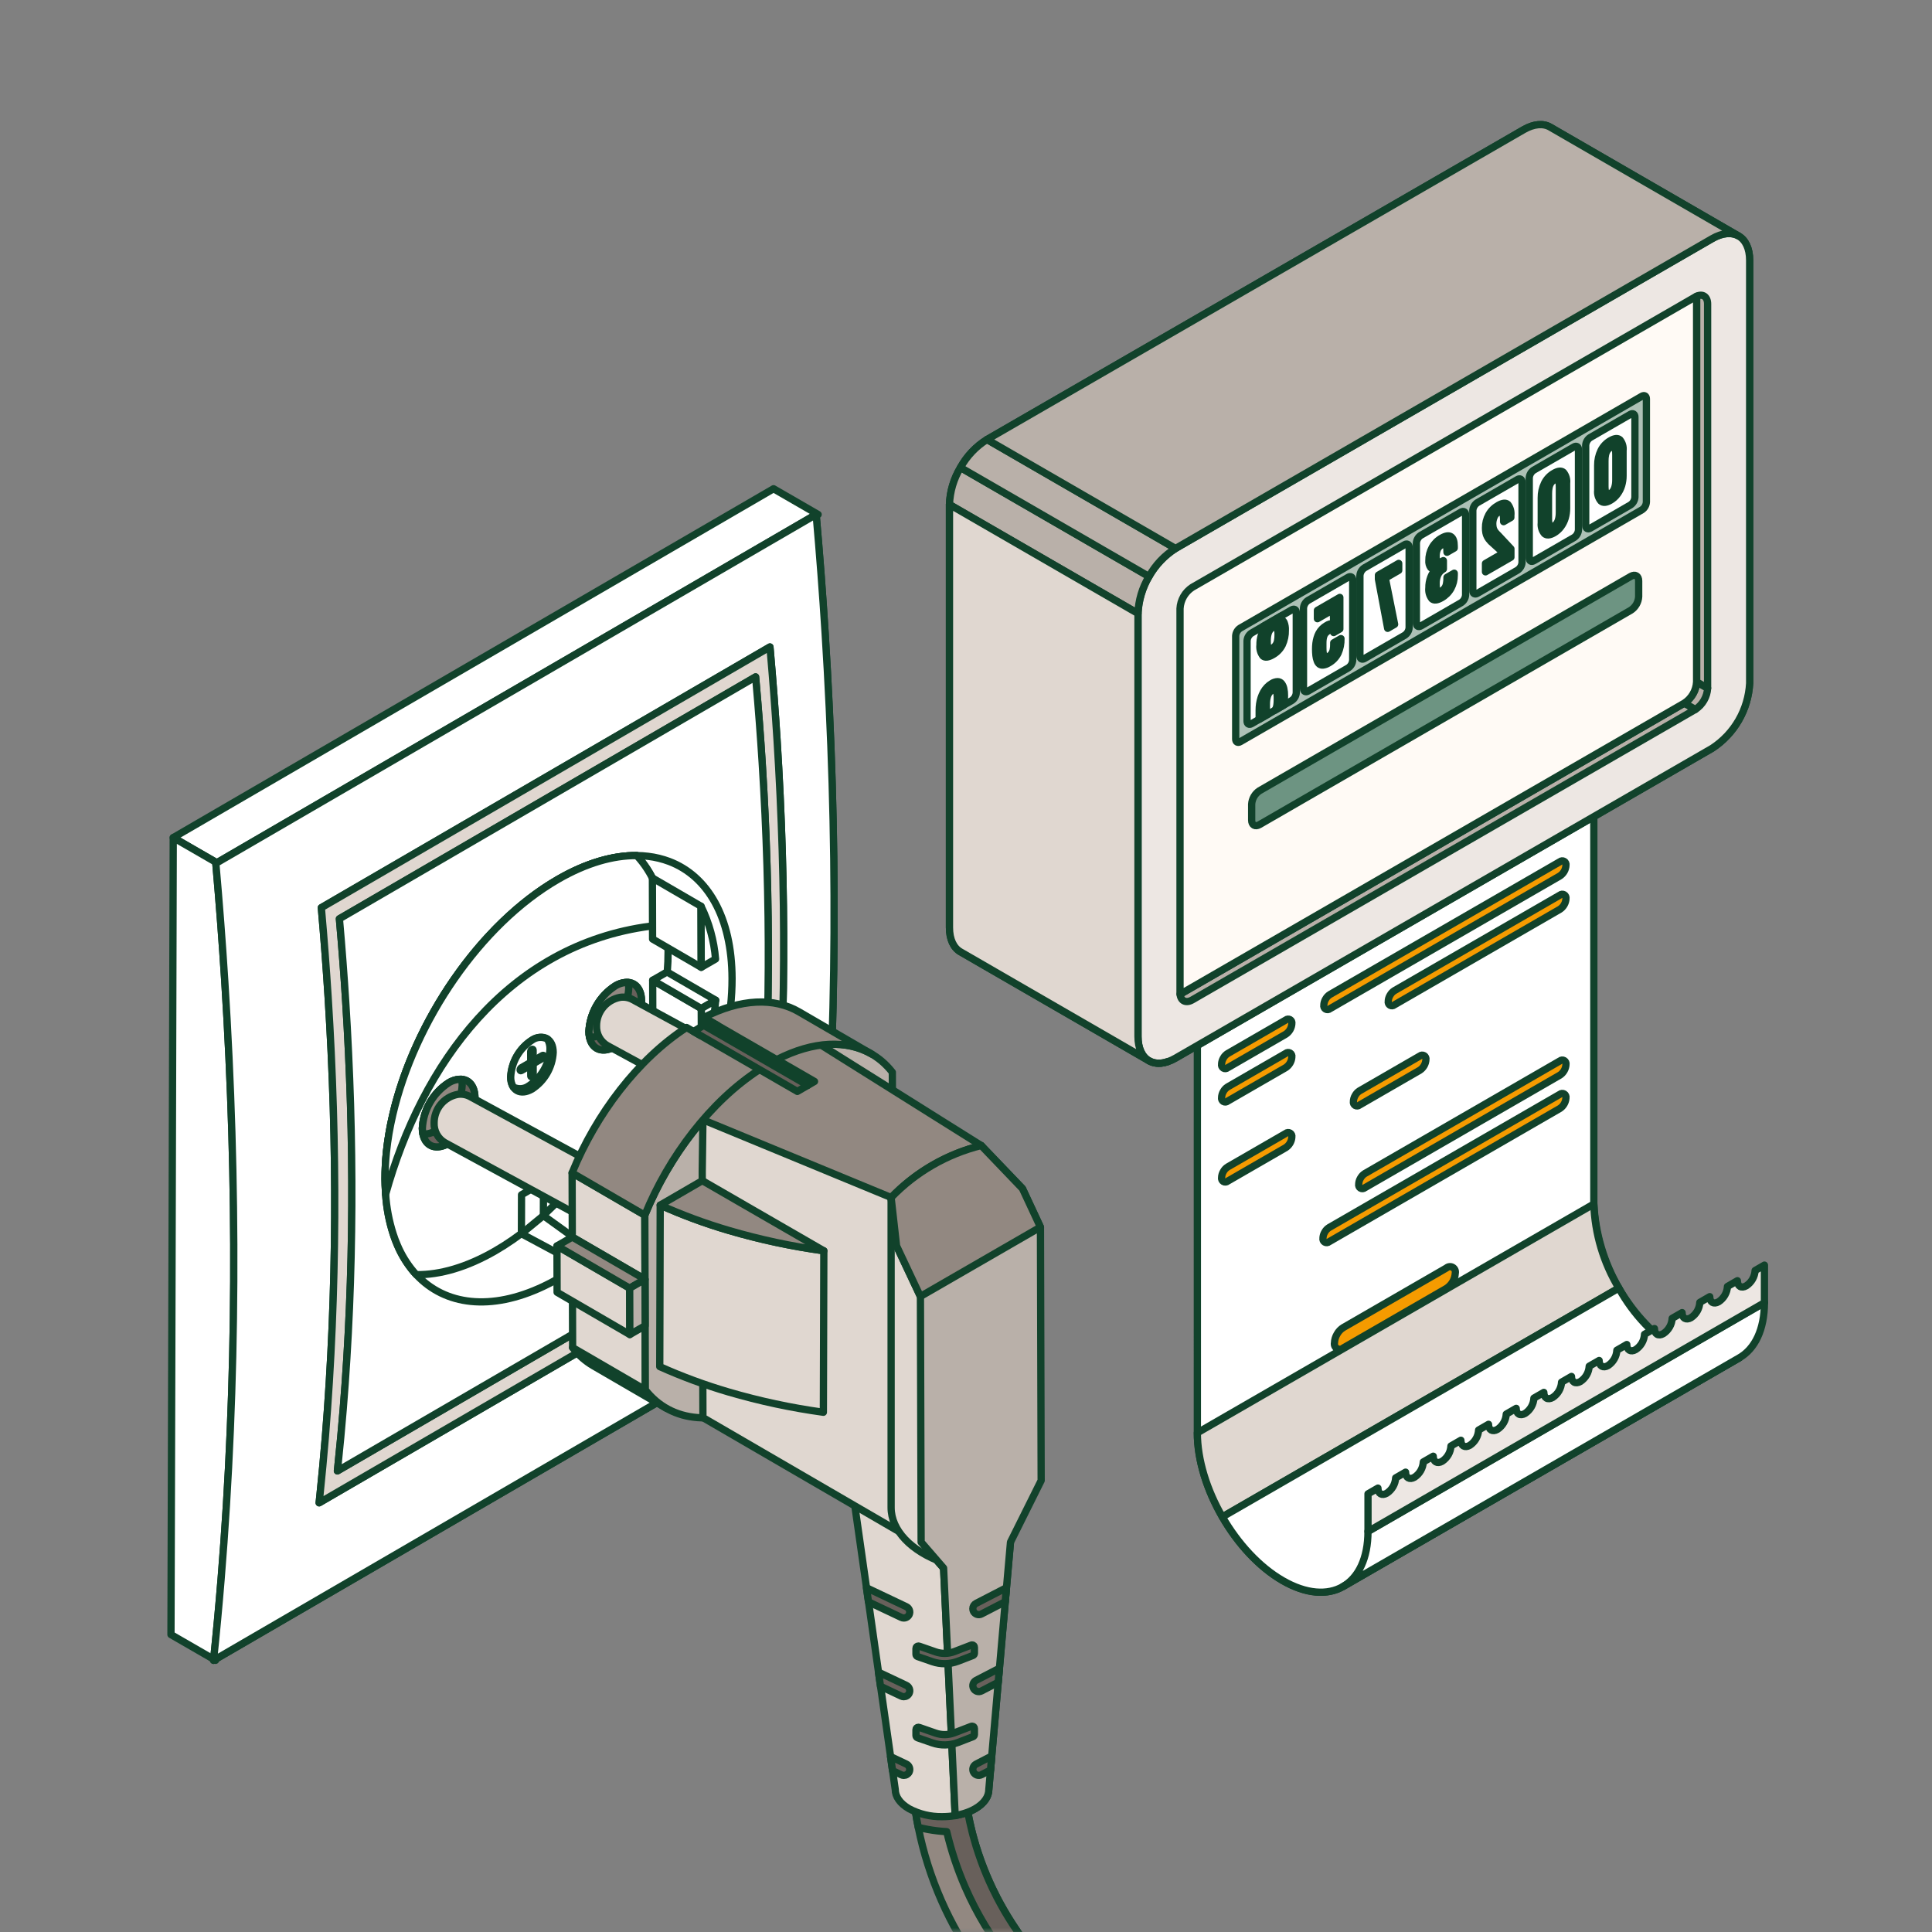 <?xml version="1.0" encoding="UTF-8"?>
<svg width="226px" height="226px" viewBox="0 0 226 226" version="1.1" xmlns="http://www.w3.org/2000/svg" xmlns:xlink="http://www.w3.org/1999/xlink">
    <rect x="0" y="0" width="226" height="226" fill="#808080" stroke="none"/>
    <title>ilustracion-1</title>
    <defs>
        <rect id="path-1" x="0" y="0" width="226" height="226" rx="16"></rect>
    </defs>
    <g id="Page-1" stroke="none" stroke-width="1" fill="none" fill-rule="evenodd">
        <g id="ilustracion-1">
            <mask id="mask-2" fill="white">
                <use xlink:href="#path-1"></use>
            </mask>
            <g id="Rectangle" fill-rule="nonzero"></g>
            <path d="M140.065,65.054 L141.229,64.383 C141.229,65.04 141.691,65.311 142.264,64.98 C142.565,64.783 142.815,64.519 142.995,64.207 C143.175,63.896 143.279,63.547 143.299,63.188 L144.463,62.516 C144.463,63.176 144.926,63.445 145.499,63.114 C145.8,62.917 146.05,62.653 146.23,62.342 C146.41,62.03 146.514,61.681 146.533,61.322 L147.697,60.651 C147.697,61.308 148.161,61.579 148.734,61.248 C149.034,61.052 149.285,60.787 149.465,60.476 C149.645,60.165 149.749,59.815 149.768,59.457 L150.931,58.785 C150.931,59.446 151.395,59.714 151.968,59.383 C152.269,59.186 152.52,58.922 152.7,58.61 C152.879,58.299 152.983,57.95 153.003,57.591 L154.166,56.92 C154.166,57.58 154.63,57.848 155.203,57.517 C155.504,57.321 155.754,57.056 155.934,56.745 C156.114,56.434 156.218,56.084 156.237,55.725 L157.401,55.054 C157.401,55.714 157.865,55.982 158.436,55.651 C158.738,55.455 158.989,55.19 159.169,54.878 C159.349,54.566 159.453,54.216 159.472,53.857 L160.635,53.186 C160.635,53.843 161.098,54.114 161.671,53.783 C161.972,53.587 162.223,53.322 162.403,53.011 C162.583,52.7 162.687,52.35 162.707,51.991 L163.87,51.319 C163.87,51.98 164.333,52.249 164.905,51.917 C165.206,51.72 165.457,51.456 165.637,51.145 C165.816,50.833 165.921,50.484 165.94,50.125 L167.104,49.453 C167.104,50.11 167.568,50.382 168.14,50.051 C168.442,49.854 168.693,49.589 168.873,49.277 C169.053,48.965 169.157,48.615 169.176,48.256 L170.338,47.586 C170.338,48.246 170.803,48.513 171.375,48.183 C171.676,47.986 171.926,47.722 172.106,47.41 C172.286,47.099 172.39,46.75 172.41,46.391 L173.574,45.719 C173.574,46.376 174.037,46.648 174.609,46.316 C174.911,46.12 175.161,45.856 175.341,45.544 C175.521,45.233 175.625,44.884 175.645,44.525 L176.808,43.854 C176.808,44.514 177.271,44.782 177.844,44.451 C178.145,44.255 178.396,43.99 178.576,43.679 C178.756,43.368 178.86,43.018 178.88,42.659 L180.042,41.988 C180.042,42.649 180.506,42.917 181.079,42.585 C181.38,42.389 181.63,42.124 181.81,41.813 C181.99,41.502 182.094,41.153 182.114,40.794 L183.277,40.123 C183.277,40.779 183.741,41.051 184.312,40.72 C184.613,40.523 184.864,40.259 185.043,39.948 C185.223,39.636 185.328,39.287 185.348,38.928 L186.439,38.298 L186.439,44.981 L140.065,71.741 L140.065,65.054 Z" id="Path" stroke="#11422B" stroke-width="0.85" fill="#FFFFFF" fill-rule="nonzero" stroke-linejoin="round" mask="url(#mask-2)"></path>
            <path d="M140.066,70.64 L186.442,43.876 L186.442,140.843 C186.629,144.306 187.63,147.675 189.364,150.678 C191.098,153.681 193.515,156.233 196.42,158.127 C199.176,159.718 201.671,159.868 203.476,158.826 L157.1,185.59 C155.295,186.632 152.801,186.482 150.044,184.89 C147.288,183.299 144.795,180.57 142.989,177.442 C141.183,174.314 140.063,170.789 140.063,167.607 L140.066,70.64 Z" id="Path" stroke="#11422B" stroke-width="0.85" fill="#FFFFFF" fill-rule="nonzero" stroke-linejoin="round" mask="url(#mask-2)"></path>
            <path d="M186.441,140.843 C186.561,144.317 187.567,147.702 189.364,150.678 L142.988,177.442 C141.182,174.314 140.062,170.789 140.062,167.607 L186.441,140.843 Z" id="Path" stroke="#11422B" stroke-width="0.85" fill="#E0D7D0" fill-rule="nonzero" stroke-linejoin="round" mask="url(#mask-2)"></path>
            <path d="M189.364,150.68 C191.043,153.723 193.471,156.287 196.42,158.128 C199.175,159.72 201.67,159.87 203.476,158.828 L157.1,185.591 C155.295,186.634 152.8,186.484 150.044,184.892 C147.287,183.301 144.794,180.572 142.988,177.444 L189.364,150.68 Z" id="Path" stroke="#11422B" stroke-width="0.85" fill="#FFFFFF" fill-rule="nonzero" stroke-linejoin="round" mask="url(#mask-2)"></path>
            <path d="M160.023,179.129 L206.399,152.366 C206.399,155.547 205.282,157.783 203.473,158.826 L157.097,185.59 C158.906,184.547 160.023,182.311 160.023,179.129 Z" id="Path" stroke="#11422B" stroke-width="0.85" fill="#FFFFFF" fill-rule="nonzero" stroke-linejoin="round" mask="url(#mask-2)"></path>
            <path d="M151.42,105.031 C151.594,104.716 151.845,104.451 152.15,104.261 L173.557,91.9 C173.656,91.812 173.78,91.759 173.911,91.746 C174.042,91.733 174.174,91.761 174.288,91.827 C174.402,91.893 174.492,91.993 174.546,92.113 C174.601,92.234 174.616,92.368 174.59,92.497 C174.57,92.855 174.466,93.203 174.287,93.514 C174.108,93.825 173.858,94.089 173.557,94.285 L152.15,106.646 C152.052,106.734 151.928,106.788 151.797,106.801 C151.665,106.814 151.533,106.786 151.419,106.72 C151.305,106.654 151.215,106.553 151.161,106.433 C151.107,106.313 151.092,106.179 151.118,106.049 C151.13,105.69 151.234,105.339 151.42,105.031 Z" id="Path" stroke="#11422B" stroke-width="0.85" fill="#FFFFFF" fill-rule="nonzero" stroke-linejoin="round" mask="url(#mask-2)"></path>
            <path d="M150.589,76.452 C150.763,76.137 151.014,75.872 151.319,75.682 L175.612,61.657 C175.711,61.57 175.835,61.516 175.966,61.503 C176.097,61.49 176.229,61.519 176.343,61.584 C176.457,61.65 176.547,61.751 176.601,61.87 C176.655,61.991 176.671,62.125 176.645,62.254 C176.625,62.612 176.521,62.96 176.342,63.271 C176.163,63.582 175.912,63.846 175.612,64.042 L151.319,78.067 C151.22,78.154 151.097,78.208 150.966,78.221 C150.834,78.234 150.703,78.205 150.589,78.139 C150.475,78.073 150.384,77.973 150.33,77.853 C150.276,77.733 150.261,77.599 150.287,77.47 C150.299,77.111 150.403,76.76 150.589,76.452 Z" id="Path" stroke="#11422B" stroke-width="0.85" fill="#FFFFFF" fill-rule="nonzero" stroke-linejoin="round" mask="url(#mask-2)"></path>
            <path d="M143.744,104.698 L144.332,104.358 L144.332,104.528 L143.744,104.868 L143.744,104.698 Z M144.627,104.189 L145.215,103.849 L145.215,104.018 L144.627,104.358 L144.627,104.189 Z M145.509,103.679 L146.098,103.339 L146.098,103.509 L145.509,103.848 L145.509,103.679 Z M146.391,103.169 L146.98,102.83 L146.98,103 L146.391,103.339 L146.391,103.169 Z M147.273,102.66 L147.862,102.321 L147.862,102.49 L147.273,102.83 L147.273,102.66 Z M148.157,102.15 L148.744,101.811 L148.744,101.981 L148.157,102.32 L148.157,102.15 Z M149.039,101.641 L149.627,101.301 L149.627,101.471 L149.039,101.811 L149.039,101.641 Z M149.921,101.132 L150.509,100.792 L150.509,100.962 L149.921,101.301 L149.921,101.132 Z M150.803,100.622 L151.391,100.282 L151.391,100.453 L150.803,100.792 L150.803,100.622 Z M151.686,100.113 L152.274,99.773 L152.274,99.943 L151.686,100.282 L151.686,100.113 Z M152.568,99.603 L153.157,99.264 L153.157,99.433 L152.568,99.773 L152.568,99.603 Z M153.45,99.094 L154.039,98.754 L154.039,98.924 L153.45,99.264 L153.45,99.094 Z M154.333,98.585 L154.921,98.245 L154.921,98.415 L154.333,98.754 L154.333,98.585 Z M155.215,98.075 L155.804,97.736 L155.804,97.905 L155.215,98.245 L155.215,98.075 Z M156.097,97.566 L156.686,97.226 L156.686,97.396 L156.097,97.736 L156.097,97.566 Z M156.98,97.057 L157.568,96.717 L157.568,96.886 L156.98,97.226 L156.98,97.057 Z M157.862,96.547 L158.451,96.207 L158.451,96.377 L157.862,96.716 L157.862,96.547 Z M158.744,96.037 L159.333,95.698 L159.333,95.868 L158.744,96.207 L158.744,96.037 Z M159.627,95.528 L160.215,95.189 L160.215,95.358 L159.627,95.698 L159.627,95.528 Z M160.51,95.018 L161.098,94.679 L161.098,94.849 L160.51,95.188 L160.51,95.018 Z M161.392,94.509 L161.98,94.169 L161.98,94.34 L161.392,94.679 L161.392,94.509 Z M162.274,94 L162.862,93.66 L162.862,93.83 L162.274,94.169 L162.274,94 Z M163.156,93.49 L163.744,93.15 L163.744,93.321 L163.156,93.66 L163.156,93.49 Z M164.039,92.981 L164.627,92.641 L164.627,92.811 L164.039,93.15 L164.039,92.981 Z M164.921,92.472 L165.51,92.132 L165.51,92.301 L164.921,92.641 L164.921,92.472 Z M165.804,91.962 L166.392,91.622 L166.392,91.792 L165.804,92.132 L165.804,91.962 Z M166.686,91.453 L167.274,91.113 L167.274,91.283 L166.686,91.622 L166.686,91.453 Z M167.569,90.943 L168.157,90.604 L168.157,90.773 L167.569,91.113 L167.569,90.943 Z M168.451,90.434 L169.039,90.094 L169.039,90.264 L168.451,90.604 L168.451,90.434 Z M169.333,89.925 L169.921,89.585 L169.921,89.754 L169.333,90.094 L169.333,89.925 Z M170.215,89.415 L170.804,89.076 L170.804,89.245 L170.215,89.585 L170.215,89.415 Z M171.098,88.906 L171.686,88.566 L171.686,88.736 L171.098,89.076 L171.098,88.906 Z M171.98,88.397 L172.568,88.057 L172.568,88.226 L171.98,88.566 L171.98,88.397 Z M172.863,87.886 L173.451,87.547 L173.451,87.717 L172.863,88.056 L172.863,87.886 Z M173.745,87.377 L174.333,87.037 L174.333,87.207 L173.745,87.547 L173.745,87.377 Z M174.627,86.868 L175.215,86.528 L175.215,86.698 L174.627,87.037 L174.627,86.868 Z M175.509,86.358 L176.098,86.019 L176.098,86.189 L175.509,86.528 L175.509,86.358 Z M176.392,85.849 L176.98,85.509 L176.98,85.679 L176.392,86.019 L176.392,85.849 Z M177.274,85.34 L177.863,85 L177.863,85.169 L177.274,85.509 L177.274,85.34 Z M178.157,84.83 L178.745,84.49 L178.745,84.66 L178.157,85 L178.157,84.83 Z M179.04,84.321 L179.627,83.981 L179.627,84.151 L179.04,84.49 L179.04,84.321 Z M179.922,83.811 L180.51,83.472 L180.51,83.641 L179.922,83.981 L179.922,83.811 Z M180.804,83.302 L181.393,82.962 L181.393,83.132 L180.804,83.472 L180.804,83.302 Z M181.686,82.793 L182.274,82.453 L182.274,82.622 L181.686,82.962 L181.686,82.793 Z M182.568,82.283 L183.157,81.944 L183.157,82.113 L182.568,82.453 L182.568,82.283 Z" id="Shape" stroke="#11422B" stroke-width="0.85" fill="#FFFFFF" fill-rule="nonzero" stroke-linejoin="round" mask="url(#mask-2)"></path>
            <path d="M143.745,115.753 L144.333,115.414 L144.333,115.583 L143.745,115.923 L143.745,115.753 Z M144.627,115.244 L145.215,114.904 L145.215,115.074 L144.627,115.414 L144.627,115.244 Z M145.509,114.734 L146.098,114.395 L146.098,114.564 L145.509,114.904 L145.509,114.734 Z M146.391,114.225 L146.98,113.885 L146.98,114.055 L146.391,114.395 L146.391,114.225 Z M147.273,113.716 L147.862,113.376 L147.862,113.546 L147.273,113.885 L147.273,113.716 Z M148.157,113.206 L148.744,112.867 L148.744,113.036 L148.157,113.375 L148.157,113.206 Z M149.039,112.696 L149.628,112.357 L149.628,112.527 L149.039,112.866 L149.039,112.696 Z M149.921,112.187 L150.509,111.848 L150.509,112.017 L149.921,112.357 L149.921,112.187 Z M150.803,111.678 L151.391,111.338 L151.391,111.508 L150.803,111.848 L150.803,111.678 Z M151.686,111.168 L152.274,110.828 L152.274,110.998 L151.686,111.338 L151.686,111.168 Z M152.568,110.659 L153.157,110.319 L153.157,110.489 L152.568,110.828 L152.568,110.659 Z M153.45,110.149 L154.039,109.81 L154.039,109.979 L153.45,110.319 L153.45,110.149 Z M154.333,109.64 L154.921,109.301 L154.921,109.47 L154.333,109.81 L154.333,109.64 Z M155.215,109.131 L155.804,108.791 L155.804,108.96 L155.215,109.3 L155.215,109.131 Z M156.098,108.621 L156.686,108.282 L156.686,108.451 L156.098,108.791 L156.098,108.621 Z M156.98,108.112 L157.568,107.772 L157.568,107.942 L156.98,108.282 L156.98,108.112 Z M157.862,107.603 L158.451,107.263 L158.451,107.432 L157.862,107.772 L157.862,107.603 Z M158.745,107.093 L159.333,106.753 L159.333,106.923 L158.745,107.263 L158.745,107.093 Z M159.627,106.584 L160.215,106.244 L160.215,106.414 L159.627,106.753 L159.627,106.584 Z M160.51,106.074 L161.098,105.735 L161.098,105.904 L160.51,106.243 L160.51,106.074 Z M161.392,105.564 L161.981,105.225 L161.981,105.395 L161.392,105.734 L161.392,105.564 Z M162.274,105.056 L162.862,104.716 L162.862,104.885 L162.274,105.225 L162.274,105.056 Z M163.156,104.546 L163.745,104.206 L163.745,104.376 L163.156,104.716 L163.156,104.546 Z M164.04,104.036 L164.628,103.696 L164.628,103.866 L164.04,104.206 L164.04,104.036 Z M164.921,103.527 L165.51,103.187 L165.51,103.357 L164.921,103.697 L164.921,103.527 Z M165.804,103.018 L166.392,102.678 L166.392,102.847 L165.804,103.186 L165.804,103.018 Z M166.686,102.508 L167.274,102.169 L167.274,102.339 L166.686,102.678 L166.686,102.508 Z M167.569,101.999 L168.157,101.659 L168.157,101.829 L167.569,102.168 L167.569,101.999 Z M168.451,101.489 L169.039,101.15 L169.039,101.319 L168.451,101.659 L168.451,101.489 Z M169.333,100.98 L169.922,100.64 L169.922,100.81 L169.333,101.15 L169.333,100.98 Z M170.216,100.471 L170.804,100.131 L170.804,100.3 L170.216,100.64 L170.216,100.471 Z M171.098,99.961 L171.686,99.621 L171.686,99.791 L171.098,100.131 L171.098,99.961 Z M171.98,99.452 L172.569,99.112 L172.569,99.282 L171.98,99.621 L171.98,99.452 Z M172.863,98.942 L173.451,98.603 L173.451,98.772 L172.863,99.112 L172.863,98.942 Z M173.745,98.433 L174.333,98.093 L174.333,98.263 L173.745,98.603 L173.745,98.433 Z M174.627,97.924 L175.215,97.584 L175.215,97.754 L174.627,98.093 L174.627,97.924 Z M175.51,97.414 L176.098,97.075 L176.098,97.244 L175.51,97.584 L175.51,97.414 Z M176.392,96.904 L176.981,96.565 L176.981,96.735 L176.392,97.074 L176.392,96.904 Z M177.274,96.395 L177.863,96.056 L177.863,96.225 L177.274,96.565 L177.274,96.395 Z M178.157,95.885 L178.745,95.546 L178.745,95.716 L178.157,96.055 L178.157,95.885 Z M179.04,95.376 L179.627,95.037 L179.627,95.207 L179.04,95.546 L179.04,95.376 Z M179.922,94.867 L180.51,94.527 L180.51,94.697 L179.922,95.036 L179.922,94.867 Z M180.804,94.357 L181.393,94.018 L181.393,94.187 L180.804,94.527 L180.804,94.357 Z M181.686,93.848 L182.275,93.509 L182.275,93.678 L181.686,94.018 L181.686,93.848 Z M182.569,93.339 L183.157,92.999 L183.157,93.168 L182.569,93.508 L182.569,93.339 Z" id="Shape" stroke="#11422B" stroke-width="0.85" fill="#FFFFFF" fill-rule="nonzero" stroke-linejoin="round" mask="url(#mask-2)"></path>
            <path d="M156.405,156.064 C156.579,155.75 156.83,155.484 157.136,155.294 L169.204,148.326 C169.303,148.239 169.427,148.186 169.558,148.173 C169.689,148.16 169.82,148.188 169.934,148.254 C170.048,148.32 170.139,148.42 170.193,148.54 C170.247,148.66 170.262,148.794 170.236,148.924 C170.217,149.282 170.113,149.63 169.934,149.941 C169.754,150.252 169.504,150.516 169.204,150.712 L157.136,157.679 C157.037,157.766 156.913,157.82 156.782,157.833 C156.651,157.846 156.519,157.817 156.405,157.751 C156.291,157.685 156.201,157.585 156.146,157.465 C156.092,157.345 156.077,157.211 156.103,157.082 C156.116,156.723 156.22,156.372 156.405,156.064 Z" id="Path" stroke="#11422B" stroke-width="0.85" fill="#F59B00" fill-rule="nonzero" stroke-linejoin="round" mask="url(#mask-2)"></path>
            <path d="M155.066,116.87 C155.187,116.651 155.362,116.466 155.575,116.333 L182.466,100.806 C182.535,100.746 182.621,100.71 182.713,100.701 C182.804,100.693 182.895,100.713 182.974,100.759 C183.053,100.805 183.116,100.875 183.153,100.958 C183.191,101.042 183.201,101.135 183.183,101.224 C183.17,101.474 183.098,101.716 182.974,101.933 C182.849,102.149 182.675,102.333 182.466,102.469 L155.575,117.996 C155.506,118.056 155.419,118.093 155.328,118.102 C155.237,118.11 155.145,118.09 155.066,118.044 C154.987,117.998 154.924,117.928 154.887,117.844 C154.85,117.761 154.84,117.667 154.858,117.578 C154.866,117.328 154.938,117.084 155.066,116.87 Z" id="Path" stroke="#11422B" stroke-width="0.85" fill="#F59B00" fill-rule="nonzero" stroke-linejoin="round" mask="url(#mask-2)"></path>
            <path d="M143.108,123.774 C143.228,123.555 143.403,123.37 143.616,123.237 L150.399,119.321 C150.468,119.26 150.554,119.223 150.645,119.215 C150.737,119.206 150.828,119.226 150.907,119.272 C150.987,119.319 151.049,119.388 151.087,119.472 C151.124,119.556 151.134,119.649 151.116,119.739 C151.102,119.988 151.031,120.231 150.906,120.447 C150.782,120.663 150.608,120.847 150.399,120.983 L143.616,124.9 C143.547,124.96 143.461,124.997 143.369,125.006 C143.278,125.014 143.186,124.994 143.107,124.948 C143.028,124.902 142.965,124.832 142.928,124.748 C142.891,124.665 142.881,124.571 142.899,124.481 C142.907,124.232 142.979,123.989 143.108,123.774 Z" id="Path" stroke="#11422B" stroke-width="0.85" fill="#F59B00" fill-rule="nonzero" stroke-linejoin="round" mask="url(#mask-2)"></path>
            <path d="M162.603,116.423 C162.723,116.204 162.898,116.019 163.111,115.886 L182.466,104.712 C182.535,104.652 182.621,104.615 182.712,104.606 C182.803,104.598 182.894,104.618 182.973,104.663 C183.052,104.709 183.114,104.778 183.152,104.861 C183.19,104.944 183.2,105.037 183.183,105.127 C183.17,105.376 183.098,105.618 182.973,105.835 C182.849,106.051 182.675,106.235 182.466,106.371 L163.11,117.546 C163.041,117.606 162.955,117.643 162.864,117.652 C162.773,117.661 162.681,117.64 162.602,117.594 C162.523,117.548 162.46,117.478 162.423,117.395 C162.385,117.311 162.375,117.218 162.394,117.128 C162.402,116.879 162.474,116.637 162.603,116.423 Z" id="Path" stroke="#11422B" stroke-width="0.85" fill="#F59B00" fill-rule="nonzero" stroke-linejoin="round" mask="url(#mask-2)"></path>
            <path d="M159.147,137.816 C159.268,137.596 159.443,137.411 159.655,137.278 L182.467,124.108 C182.536,124.048 182.622,124.012 182.713,124.003 C182.804,123.995 182.896,124.015 182.975,124.061 C183.054,124.107 183.116,124.177 183.154,124.26 C183.191,124.344 183.202,124.437 183.184,124.526 C183.17,124.775 183.098,125.018 182.974,125.234 C182.849,125.451 182.676,125.635 182.467,125.771 L159.655,138.941 C159.586,139.001 159.5,139.038 159.409,139.046 C159.318,139.055 159.226,139.035 159.147,138.989 C159.068,138.942 159.006,138.873 158.968,138.789 C158.931,138.706 158.921,138.613 158.939,138.523 C158.947,138.273 159.018,138.03 159.147,137.816 Z" id="Path" stroke="#11422B" stroke-width="0.85" fill="#F59B00" fill-rule="nonzero" stroke-linejoin="round" mask="url(#mask-2)"></path>
            <path d="M154.965,144.134 C155.086,143.914 155.261,143.729 155.473,143.596 L182.465,128.01 C182.534,127.951 182.62,127.914 182.711,127.906 C182.801,127.897 182.892,127.917 182.971,127.963 C183.05,128.008 183.113,128.078 183.15,128.16 C183.188,128.243 183.199,128.336 183.182,128.425 C183.168,128.674 183.096,128.917 182.972,129.133 C182.847,129.35 182.674,129.534 182.465,129.67 L155.473,145.256 C155.404,145.316 155.318,145.353 155.227,145.361 C155.136,145.37 155.044,145.35 154.965,145.304 C154.886,145.258 154.824,145.188 154.786,145.104 C154.749,145.021 154.738,144.928 154.757,144.838 C154.765,144.59 154.837,144.347 154.965,144.134 Z" id="Path" stroke="#11422B" stroke-width="0.85" fill="#F59B00" fill-rule="nonzero" stroke-linejoin="round" mask="url(#mask-2)"></path>
            <path d="M143.108,127.678 C143.228,127.459 143.403,127.274 143.616,127.141 L150.4,123.224 C150.469,123.164 150.555,123.127 150.646,123.118 C150.737,123.11 150.829,123.13 150.908,123.176 C150.987,123.222 151.05,123.292 151.087,123.376 C151.124,123.459 151.135,123.553 151.116,123.642 C151.103,123.892 151.031,124.134 150.907,124.351 C150.782,124.567 150.608,124.751 150.4,124.888 L143.616,128.804 C143.547,128.864 143.461,128.901 143.369,128.91 C143.278,128.918 143.186,128.898 143.107,128.852 C143.028,128.806 142.965,128.736 142.928,128.652 C142.891,128.569 142.881,128.476 142.899,128.386 C142.908,128.136 142.979,127.893 143.108,127.678 Z" id="Path" stroke="#11422B" stroke-width="0.85" fill="#F59B00" fill-rule="nonzero" stroke-linejoin="round" mask="url(#mask-2)"></path>
            <path d="M143.108,137.042 C143.229,136.822 143.404,136.637 143.616,136.505 L150.4,132.589 C150.469,132.529 150.554,132.492 150.645,132.483 C150.736,132.475 150.827,132.495 150.906,132.54 C150.985,132.586 151.048,132.655 151.086,132.738 C151.123,132.821 151.134,132.914 151.116,133.004 C151.103,133.253 151.031,133.496 150.907,133.712 C150.782,133.928 150.609,134.112 150.4,134.249 L143.616,138.165 C143.547,138.225 143.461,138.262 143.37,138.27 C143.279,138.279 143.188,138.258 143.109,138.212 C143.03,138.166 142.967,138.097 142.93,138.013 C142.892,137.93 142.882,137.837 142.9,137.747 C142.908,137.498 142.98,137.256 143.108,137.042 Z" id="Path" stroke="#11422B" stroke-width="0.85" fill="#F59B00" fill-rule="nonzero" stroke-linejoin="round" mask="url(#mask-2)"></path>
            <path d="M152.935,67.926 C153.056,67.706 153.231,67.521 153.443,67.388 L173.568,55.769 C173.637,55.708 173.723,55.671 173.814,55.662 C173.906,55.654 173.997,55.674 174.076,55.72 C174.156,55.766 174.218,55.836 174.255,55.92 C174.293,56.004 174.303,56.097 174.285,56.187 C174.271,56.436 174.2,56.678 174.075,56.894 C173.951,57.111 173.777,57.294 173.568,57.431 L153.443,69.051 C153.374,69.111 153.288,69.148 153.197,69.156 C153.106,69.165 153.015,69.145 152.936,69.099 C152.857,69.052 152.794,68.983 152.757,68.899 C152.719,68.816 152.709,68.723 152.727,68.633 C152.735,68.383 152.807,68.14 152.935,67.926 Z" id="Path" stroke="#11422B" stroke-width="0.85" fill="#FFFFFF" fill-rule="nonzero" stroke-linejoin="round" mask="url(#mask-2)"></path>
            <path d="M158.528,128.14 C158.649,127.92 158.823,127.735 159.036,127.602 L166.082,123.533 C166.152,123.473 166.238,123.436 166.329,123.428 C166.42,123.419 166.511,123.439 166.59,123.485 C166.669,123.531 166.732,123.601 166.769,123.684 C166.807,123.768 166.817,123.861 166.799,123.951 C166.786,124.2 166.714,124.443 166.59,124.659 C166.465,124.875 166.291,125.059 166.082,125.196 L159.036,129.265 C158.967,129.326 158.881,129.363 158.789,129.371 C158.698,129.38 158.607,129.36 158.527,129.314 C158.448,129.268 158.386,129.198 158.348,129.114 C158.311,129.03 158.301,128.937 158.319,128.847 C158.327,128.598 158.399,128.354 158.528,128.14 Z" id="Path" stroke="#11422B" stroke-width="0.85" fill="#F59B00" fill-rule="nonzero" stroke-linejoin="round" mask="url(#mask-2)"></path>
            <path d="M160.025,174.746 L161.189,174.074 C161.189,174.731 161.651,175.002 162.224,174.671 C162.525,174.475 162.776,174.21 162.956,173.899 C163.135,173.588 163.24,173.238 163.26,172.88 L164.423,172.208 C164.423,172.868 164.886,173.136 165.459,172.805 C165.76,172.609 166.011,172.344 166.19,172.033 C166.37,171.722 166.474,171.372 166.494,171.013 L167.657,170.342 C167.657,170.999 168.121,171.27 168.694,170.939 C168.995,170.743 169.245,170.478 169.425,170.167 C169.605,169.856 169.709,169.507 169.729,169.148 L170.891,168.477 C170.891,169.137 171.355,169.405 171.928,169.074 C172.229,168.877 172.48,168.613 172.66,168.302 C172.84,167.99 172.944,167.641 172.964,167.282 L174.126,166.611 C174.126,167.272 174.59,167.539 175.163,167.208 C175.464,167.012 175.714,166.747 175.894,166.436 C176.074,166.125 176.178,165.776 176.198,165.417 L177.361,164.745 C177.361,165.405 177.825,165.673 178.397,165.343 C178.698,165.146 178.949,164.881 179.129,164.569 C179.309,164.257 179.413,163.908 179.433,163.548 L180.595,162.877 C180.595,163.537 181.058,163.806 181.631,163.474 C181.932,163.278 182.183,163.013 182.363,162.702 C182.543,162.391 182.648,162.042 182.668,161.683 L183.83,161.011 C183.83,161.671 184.293,161.94 184.865,161.608 C185.166,161.412 185.417,161.147 185.597,160.836 C185.777,160.525 185.881,160.175 185.901,159.816 L187.064,159.145 C187.064,159.802 187.528,160.073 188.101,159.742 C188.402,159.546 188.653,159.281 188.833,158.969 C189.013,158.657 189.117,158.307 189.137,157.948 L190.298,157.277 C190.298,157.934 190.763,158.205 191.335,157.874 C191.636,157.678 191.886,157.413 192.066,157.102 C192.246,156.791 192.35,156.442 192.37,156.083 L193.534,155.411 C193.534,156.068 193.997,156.34 194.57,156.008 C194.871,155.812 195.121,155.547 195.301,155.236 C195.481,154.925 195.585,154.576 195.605,154.217 L196.768,153.546 C196.768,154.206 197.231,154.474 197.805,154.143 C198.106,153.946 198.356,153.682 198.536,153.371 C198.716,153.059 198.82,152.71 198.84,152.351 L200.002,151.68 C200.002,152.341 200.466,152.608 201.039,152.277 C201.34,152.081 201.591,151.816 201.77,151.505 C201.95,151.194 202.054,150.845 202.074,150.486 L203.237,149.815 C203.237,150.471 203.701,150.743 204.272,150.412 C204.573,150.215 204.824,149.951 205.004,149.639 C205.184,149.328 205.288,148.979 205.308,148.62 L206.399,147.99 L206.399,152.386 L160.025,179.146 L160.025,174.746 Z" id="Path" stroke="#11422B" stroke-width="0.85" fill="#EDE7E3" fill-rule="nonzero" stroke-linejoin="round" mask="url(#mask-2)"></path>
            <path d="M112.353,54.692 C113.092,53.353 114.161,52.224 115.458,51.413 L178.226,15.175 C179.439,14.475 180.537,14.409 181.331,14.868 L203.382,27.61 C204.177,28.07 204.669,29.054 204.669,30.454 L204.669,79.928 C204.586,81.452 204.145,82.936 203.382,84.257 C202.619,85.579 201.555,86.703 200.276,87.537 L137.508,123.774 C136.295,124.475 135.197,124.541 134.403,124.082 L112.352,111.34 C111.557,110.88 111.066,109.896 111.066,108.496 L111.066,59.022 C111.119,57.493 111.562,56.002 112.353,54.692 Z" id="Path" stroke="#11422B" stroke-width="0.85" fill="#FFFFFF" fill-rule="nonzero" stroke-linejoin="round" mask="url(#mask-2)"></path>
            <path d="M200.278,87.537 C201.557,86.703 202.621,85.579 203.384,84.257 C204.147,82.936 204.588,81.452 204.671,79.928 L204.671,30.454 C204.671,29.054 204.179,28.069 203.384,27.61 C202.589,27.151 201.491,27.217 200.279,27.918 L137.511,64.156 C136.232,64.989 135.168,66.112 134.405,67.434 C133.641,68.757 133.201,70.24 133.118,71.764 L133.118,121.239 C133.118,122.64 133.61,123.624 134.404,124.083 C135.199,124.542 136.298,124.476 137.51,123.776 L200.278,87.537 Z" id="Path" stroke="#11422B" stroke-width="0.85" fill="#EDE7E3" fill-rule="nonzero" stroke-linejoin="round" mask="url(#mask-2)"></path>
            <path d="M112.353,54.692 L134.404,67.435 C133.613,68.745 133.171,70.235 133.118,71.764 L111.067,59.022 C111.12,57.493 111.562,56.002 112.353,54.692 Z" id="Path" stroke="#11422B" stroke-width="0.85" fill="#B9B0A9" fill-rule="nonzero" stroke-linejoin="round" mask="url(#mask-2)"></path>
            <path d="M115.459,51.413 L137.51,64.156 C136.213,64.966 135.144,66.095 134.405,67.435 L112.354,54.692 C113.093,53.353 114.162,52.224 115.459,51.413 Z" id="Path" stroke="#11422B" stroke-width="0.85" fill="#B9B0A9" fill-rule="nonzero" stroke-linejoin="round" mask="url(#mask-2)"></path>
            <path d="M136.286,124.277 C136.427,124.243 136.567,124.202 136.704,124.152" id="Path" stroke="#11422B" stroke-width="0.85" stroke-linejoin="round" mask="url(#mask-2)"></path>
            <path d="M136.286,124.277 C135.657,124.46 134.982,124.39 134.404,124.082" id="Path" stroke="#11422B" stroke-width="0.85" stroke-linejoin="round" mask="url(#mask-2)"></path>
            <path d="M133.118,71.764 L133.118,121.239 C133.118,122.64 133.609,123.624 134.404,124.083 L112.353,111.341 C111.558,110.882 111.067,109.897 111.067,108.497 L111.067,59.022 L133.118,71.764 Z" id="Path" stroke="#11422B" stroke-width="0.85" fill="#E0D7D0" fill-rule="nonzero" stroke-linejoin="round" mask="url(#mask-2)"></path>
            <path d="M178.227,15.175 C179.44,14.475 180.538,14.409 181.332,14.868 L203.383,27.61 C202.588,27.152 201.49,27.217 200.278,27.918 L137.51,64.156 L115.459,51.413 L178.227,15.175 Z" id="Path" stroke="#11422B" stroke-width="0.85" fill="#B9B0A9" fill-rule="nonzero" stroke-linejoin="round" mask="url(#mask-2)"></path>
            <path d="M138.188,116.223 L197.032,82.25 L198.317,82.99 L139.472,116.964 C138.729,117.393 138.117,117.092 138.044,116.297 C138.091,116.273 138.139,116.249 138.188,116.223 Z" id="Path" stroke="#11422B" stroke-width="0.85" fill="#B9B0A9" fill-rule="nonzero" stroke-linejoin="round" mask="url(#mask-2)"></path>
            <path d="M198.467,79.763 L199.752,80.503 C199.725,81.001 199.581,81.485 199.332,81.917 C199.083,82.349 198.736,82.716 198.319,82.989 L197.034,82.248 C197.452,81.975 197.799,81.609 198.048,81.177 C198.297,80.745 198.44,80.26 198.467,79.763 Z" id="Path" stroke="#11422B" stroke-width="0.85" fill="#B9B0A9" fill-rule="nonzero" stroke-linejoin="round" mask="url(#mask-2)"></path>
            <path d="M199.751,35.559 L199.751,80.503 L198.466,79.763 L198.466,34.819 C198.466,34.763 198.466,34.708 198.459,34.656 C199.185,34.321 199.751,34.7 199.751,35.559 Z" id="Path" stroke="#11422B" stroke-width="0.85" fill="#B9B0A9" fill-rule="nonzero" stroke-linejoin="round" mask="url(#mask-2)"></path>
            <path d="M138.036,71.189 C138.063,70.691 138.207,70.207 138.456,69.775 C138.705,69.343 139.052,68.976 139.47,68.704 L198.315,34.731 C198.363,34.703 198.411,34.678 198.457,34.656 C198.462,34.708 198.464,34.763 198.464,34.819 L198.464,79.763 C198.438,80.26 198.294,80.745 198.045,81.177 C197.796,81.609 197.449,81.976 197.031,82.248 L138.186,116.221 C138.138,116.249 138.09,116.273 138.043,116.296 C138.039,116.244 138.036,116.189 138.036,116.133 L138.036,71.189 Z" id="Path" stroke="#11422B" stroke-width="0.85" fill="#FFFAF5" fill-rule="nonzero" stroke-linejoin="round" mask="url(#mask-2)"></path>
            <path d="M145.078,86.766 L192.061,59.642 C192.215,59.541 192.344,59.405 192.436,59.245 C192.528,59.086 192.581,58.907 192.591,58.723 L192.591,46.657 C192.591,46.319 192.352,46.179 192.06,46.351 L145.078,73.476 C144.923,73.576 144.795,73.712 144.702,73.872 C144.61,74.031 144.557,74.211 144.547,74.395 L144.547,86.46 C144.547,86.799 144.785,86.936 145.078,86.766 Z" id="Path" stroke="#11422B" stroke-width="0.85" fill="#ADC1B6" fill-rule="nonzero" stroke-linejoin="round" mask="url(#mask-2)"></path>
            <path d="M186.022,61.787 L190.718,59.076 C190.872,58.975 191.001,58.839 191.093,58.679 C191.185,58.52 191.238,58.341 191.248,58.157 L191.248,48.774 C191.248,48.435 191.009,48.296 190.717,48.468 L186.022,51.178 C185.867,51.279 185.739,51.415 185.647,51.574 C185.555,51.734 185.502,51.913 185.491,52.097 L185.491,61.48 C185.491,61.818 185.729,61.956 186.022,61.787 Z" id="Path" stroke="#11422B" stroke-width="0.85" fill="#FFFFFF" fill-rule="nonzero" stroke-linejoin="round" mask="url(#mask-2)"></path>
            <path d="M187.274,58.613 C187.127,58.442 187.018,58.242 186.953,58.026 C186.887,57.81 186.868,57.583 186.894,57.359 L186.894,54.424 C186.886,53.837 187.013,53.256 187.266,52.727 C187.508,52.229 187.895,51.816 188.377,51.543 C188.871,51.258 189.241,51.224 189.489,51.441 C189.634,51.617 189.742,51.82 189.806,52.038 C189.869,52.257 189.888,52.486 189.86,52.712 L189.86,55.647 C189.862,56.034 189.808,56.418 189.699,56.789 C189.593,57.149 189.423,57.488 189.199,57.79 C188.98,58.091 188.7,58.342 188.377,58.529 C187.894,58.807 187.526,58.836 187.274,58.613 Z M188.691,57.439 C188.779,57.317 188.846,57.181 188.888,57.037 C188.933,56.893 188.965,56.745 188.984,56.596 C189.003,56.443 189.013,56.29 189.012,56.136 L189.012,53.201 C189.012,53.064 189.008,52.943 188.999,52.843 C188.991,52.742 188.972,52.642 188.944,52.544 C188.925,52.465 188.888,52.392 188.835,52.33 C188.811,52.306 188.783,52.287 188.751,52.274 C188.719,52.262 188.686,52.256 188.652,52.257 C188.554,52.262 188.459,52.292 188.377,52.346 C188.273,52.406 188.18,52.483 188.102,52.574 C188.028,52.66 187.966,52.756 187.918,52.86 C187.871,52.969 187.834,53.083 187.809,53.2 C187.783,53.318 187.765,53.437 187.755,53.558 C187.746,53.671 187.742,53.796 187.742,53.934 L187.742,56.869 C187.742,57.684 187.953,57.97 188.377,57.725 C188.502,57.654 188.61,57.556 188.693,57.439 L188.691,57.439 Z" id="Shape" stroke="#11422B" stroke-width="0.85" fill="#11422B" fill-rule="nonzero" stroke-linejoin="round" mask="url(#mask-2)"></path>
            <path d="M179.42,65.598 L184.115,62.887 C184.27,62.787 184.398,62.651 184.49,62.491 C184.583,62.332 184.636,62.152 184.646,61.968 L184.646,52.586 C184.646,52.247 184.407,52.108 184.115,52.279 L179.42,54.99 C179.265,55.091 179.137,55.227 179.045,55.386 C178.953,55.546 178.899,55.725 178.889,55.909 L178.889,65.292 C178.889,65.63 179.127,65.767 179.42,65.598 Z" id="Path" stroke="#11422B" stroke-width="0.85" fill="#FFFFFF" fill-rule="nonzero" stroke-linejoin="round" mask="url(#mask-2)"></path>
            <path d="M180.671,62.425 C180.525,62.254 180.415,62.054 180.35,61.838 C180.285,61.622 180.265,61.395 180.292,61.171 L180.292,58.238 C180.283,57.651 180.411,57.07 180.664,56.541 C180.906,56.043 181.293,55.63 181.775,55.357 C182.268,55.072 182.639,55.038 182.887,55.255 C183.032,55.431 183.139,55.634 183.203,55.853 C183.267,56.071 183.285,56.3 183.257,56.526 L183.257,59.461 C183.259,59.848 183.205,60.232 183.097,60.603 C182.99,60.964 182.821,61.302 182.597,61.604 C182.377,61.905 182.097,62.156 181.775,62.343 C181.291,62.62 180.923,62.647 180.671,62.425 Z M182.089,61.251 C182.176,61.129 182.243,60.993 182.286,60.849 C182.33,60.705 182.363,60.557 182.382,60.407 C182.401,60.255 182.41,60.102 182.41,59.948 L182.41,57.013 C182.41,56.876 182.406,56.755 182.397,56.655 C182.388,56.554 182.37,56.454 182.342,56.356 C182.323,56.277 182.285,56.204 182.233,56.142 C182.209,56.117 182.18,56.099 182.149,56.086 C182.117,56.073 182.083,56.067 182.049,56.068 C181.951,56.073 181.857,56.104 181.775,56.158 C181.671,56.218 181.578,56.294 181.5,56.385 C181.425,56.471 181.364,56.568 181.316,56.671 C181.268,56.781 181.231,56.894 181.207,57.011 C181.181,57.129 181.163,57.249 181.153,57.37 C181.143,57.483 181.139,57.608 181.139,57.746 L181.139,60.681 C181.139,61.496 181.351,61.781 181.775,61.536 C181.899,61.465 182.006,61.368 182.089,61.251 Z" id="Shape" stroke="#11422B" stroke-width="0.85" fill="#11422B" fill-rule="nonzero" stroke-linejoin="round" mask="url(#mask-2)"></path>
            <path d="M172.817,69.41 L177.513,66.699 C177.667,66.599 177.796,66.463 177.888,66.303 C177.98,66.144 178.034,65.965 178.044,65.781 L178.044,56.397 C178.044,56.059 177.805,55.919 177.513,56.091 L172.818,58.802 C172.663,58.903 172.535,59.038 172.443,59.198 C172.351,59.357 172.297,59.536 172.287,59.721 L172.287,69.104 C172.287,69.442 172.525,69.579 172.817,69.41 Z" id="Path" stroke="#11422B" stroke-width="0.85" fill="#FFFFFF" fill-rule="nonzero" stroke-linejoin="round" mask="url(#mask-2)"></path>
            <path d="M173.769,66.894 L173.769,65.915 L175.887,64.692 L174.405,63.347 C174.301,63.237 174.219,63.143 174.161,63.067 C174.089,62.97 174.025,62.868 173.969,62.762 C173.897,62.624 173.845,62.475 173.817,62.322 C173.783,62.136 173.767,61.947 173.769,61.758 C173.762,61.222 173.893,60.695 174.15,60.225 C174.408,59.762 174.789,59.38 175.251,59.12 C175.764,58.825 176.139,58.785 176.377,59.001 C176.519,59.181 176.623,59.388 176.685,59.609 C176.746,59.83 176.763,60.061 176.735,60.288 L176.735,60.533 L175.888,61.022 L175.888,60.778 C175.89,60.634 175.879,60.491 175.858,60.35 C175.841,60.235 175.809,60.124 175.761,60.019 C175.744,59.976 175.717,59.938 175.683,59.908 C175.649,59.878 175.608,59.856 175.564,59.845 C175.454,59.831 175.343,59.859 175.252,59.922 C175.038,60.051 174.873,60.246 174.781,60.479 C174.673,60.727 174.617,60.996 174.617,61.267 C174.617,61.357 174.623,61.446 174.634,61.535 C174.645,61.619 174.657,61.691 174.67,61.75 C174.686,61.817 174.708,61.881 174.738,61.943 C174.77,62.011 174.798,62.062 174.814,62.099 C174.843,62.15 174.877,62.199 174.915,62.244 C174.964,62.303 174.998,62.345 175.018,62.368 C175.037,62.391 175.078,62.433 175.137,62.494 L175.257,62.613 L176.742,64.202 L176.742,65.18 L173.769,66.894 Z" id="Path" stroke="#11422B" stroke-width="0.85" fill="#11422B" fill-rule="nonzero" stroke-linejoin="round" mask="url(#mask-2)"></path>
            <path d="M166.215,73.222 L170.91,70.511 C171.065,70.41 171.193,70.275 171.286,70.115 C171.378,69.955 171.431,69.776 171.441,69.592 L171.441,60.209 C171.441,59.871 171.202,59.731 170.91,59.903 L166.215,62.614 C166.06,62.714 165.932,62.85 165.84,63.01 C165.747,63.169 165.694,63.348 165.684,63.532 L165.684,72.916 C165.685,73.254 165.922,73.391 166.215,73.222 Z" id="Path" stroke="#11422B" stroke-width="0.85" fill="#FFFFFF" fill-rule="nonzero" stroke-linejoin="round" mask="url(#mask-2)"></path>
            <path d="M167.504,70.048 C167.362,69.868 167.258,69.661 167.196,69.44 C167.135,69.219 167.118,68.988 167.146,68.76 C167.141,68.338 167.215,67.918 167.363,67.523 C167.499,67.159 167.715,66.83 167.993,66.559 C167.885,66.593 167.77,66.597 167.66,66.57 C167.55,66.543 167.45,66.485 167.371,66.404 C167.198,66.166 167.118,65.873 167.146,65.581 C167.139,65.046 167.27,64.518 167.526,64.048 C167.785,63.585 168.166,63.203 168.629,62.944 C169.106,62.667 169.473,62.612 169.729,62.779 C169.985,62.945 170.113,63.308 170.112,63.868 L170.112,64.113 L169.264,64.602 C169.264,64.45 169.26,64.321 169.253,64.217 C169.245,64.115 169.229,64.014 169.203,63.916 C169.188,63.838 169.152,63.765 169.099,63.706 C169.074,63.684 169.044,63.667 169.012,63.657 C168.98,63.647 168.947,63.643 168.914,63.646 C168.812,63.656 168.714,63.69 168.629,63.745 C168.409,63.863 168.234,64.051 168.133,64.279 C168.033,64.537 167.985,64.814 167.993,65.091 C167.993,65.449 168.057,65.665 168.185,65.739 C168.313,65.812 168.532,65.76 168.842,65.58 L168.842,66.558 C168.557,66.714 168.329,66.957 168.192,67.251 C168.053,67.573 167.986,67.92 167.994,68.27 C167.994,68.423 167.999,68.552 168.006,68.655 C168.013,68.757 168.03,68.859 168.056,68.957 C168.071,69.035 168.107,69.108 168.16,69.166 C168.185,69.189 168.215,69.205 168.247,69.215 C168.279,69.226 168.312,69.229 168.346,69.226 C168.447,69.216 168.544,69.182 168.63,69.127 C168.833,69.01 168.997,68.835 169.1,68.624 C169.148,68.519 169.183,68.409 169.204,68.295 C169.228,68.177 169.245,68.057 169.254,67.937 C169.262,67.824 169.265,67.691 169.265,67.539 L170.113,67.05 L170.113,67.294 C170.12,67.829 169.989,68.357 169.732,68.826 C169.474,69.289 169.092,69.672 168.63,69.931 C168.118,70.225 167.743,70.264 167.504,70.048 Z" id="Path" stroke="#11422B" stroke-width="0.85" fill="#11422B" fill-rule="nonzero" stroke-linejoin="round" mask="url(#mask-2)"></path>
            <path d="M159.611,77.034 L164.306,74.323 C164.461,74.222 164.589,74.086 164.681,73.927 C164.773,73.767 164.827,73.588 164.837,73.404 L164.837,64.021 C164.837,63.683 164.598,63.543 164.306,63.714 L159.611,66.425 C159.456,66.526 159.328,66.662 159.236,66.822 C159.143,66.981 159.09,67.16 159.08,67.345 L159.08,76.727 C159.082,77.066 159.32,77.203 159.611,77.034 Z" id="Path" stroke="#11422B" stroke-width="0.85" fill="#FFFFFF" fill-rule="nonzero" stroke-linejoin="round" mask="url(#mask-2)"></path>
            <polygon id="Path" stroke="#11422B" stroke-width="0.85" fill="#11422B" fill-rule="nonzero" stroke-linejoin="round" mask="url(#mask-2)" points="162.325 73.501 161.246 67.745 161.246 67.275 163.618 65.905 163.618 66.718 162.053 67.622 163.138 73.03"></polygon>
            <path d="M153.01,80.845 L157.706,78.135 C157.86,78.034 157.989,77.898 158.081,77.739 C158.173,77.579 158.226,77.4 158.236,77.216 L158.236,67.832 C158.236,67.495 157.997,67.355 157.705,67.527 L153.01,70.237 C152.855,70.338 152.727,70.474 152.635,70.633 C152.543,70.793 152.489,70.972 152.479,71.156 L152.479,80.539 C152.479,80.878 152.717,81.014 153.01,80.845 Z" id="Path" stroke="#11422B" stroke-width="0.85" fill="#FFFFFF" fill-rule="nonzero" stroke-linejoin="round" mask="url(#mask-2)"></path>
            <path d="M154.777,77.795 C154.626,77.816 154.471,77.778 154.346,77.691 C154.221,77.586 154.128,77.449 154.078,77.295 C154.006,77.101 153.958,76.899 153.935,76.693 C153.907,76.437 153.894,76.179 153.895,75.921 C153.895,75.698 153.908,75.475 153.934,75.254 C153.96,75.042 154.003,74.833 154.063,74.629 C154.119,74.431 154.197,74.24 154.296,74.058 C154.501,73.692 154.802,73.388 155.166,73.178 C155.416,73.01 155.712,72.924 156.013,72.933 L155.96,71.305 L154.109,72.375 L154.109,71.397 L156.73,69.883 L156.73,73.575 L156.009,73.993 C155.988,73.936 155.955,73.884 155.914,73.84 C155.872,73.795 155.822,73.76 155.767,73.735 C155.702,73.713 155.632,73.706 155.564,73.717 C155.496,73.727 155.432,73.754 155.376,73.795 C155.298,73.84 155.224,73.893 155.157,73.954 C155.096,74.008 155.041,74.068 154.993,74.133 C154.947,74.198 154.909,74.269 154.88,74.343 C154.851,74.417 154.827,74.493 154.807,74.569 C154.788,74.652 154.774,74.736 154.766,74.82 C154.756,74.917 154.75,75.004 154.748,75.083 C154.746,75.163 154.745,75.257 154.745,75.366 L154.745,75.773 C154.745,75.835 154.747,75.922 154.751,76.033 C154.756,76.143 154.762,76.228 154.77,76.286 C154.777,76.344 154.789,76.414 154.804,76.497 C154.814,76.561 154.834,76.622 154.864,76.68 C154.89,76.722 154.919,76.762 154.952,76.799 C154.982,76.836 155.024,76.861 155.071,76.869 C155.126,76.874 155.18,76.87 155.233,76.856 C155.307,76.836 155.378,76.806 155.443,76.767 C155.538,76.712 155.623,76.643 155.695,76.56 C155.762,76.484 155.818,76.4 155.862,76.309 C155.906,76.213 155.938,76.113 155.958,76.01 C155.98,75.904 155.996,75.797 156.005,75.689 C156.012,75.589 156.016,75.474 156.016,75.344 L156.016,75.191 L156.863,74.702 C156.879,75.289 156.764,75.872 156.526,76.408 C156.279,76.904 155.885,77.311 155.397,77.574 C155.209,77.692 154.998,77.767 154.777,77.795 Z" id="Path" stroke="#11422B" stroke-width="0.85" fill="#11422B" fill-rule="nonzero" stroke-linejoin="round" mask="url(#mask-2)"></path>
            <path d="M146.407,84.657 L151.103,81.947 C151.258,81.846 151.386,81.71 151.478,81.55 C151.571,81.391 151.624,81.212 151.634,81.027 L151.634,71.645 C151.634,71.306 151.395,71.167 151.103,71.338 L146.407,74.049 C146.253,74.15 146.125,74.285 146.033,74.445 C145.941,74.605 145.887,74.784 145.877,74.968 L145.877,84.351 C145.876,84.689 146.115,84.827 146.407,84.657 Z" id="Path" stroke="#11422B" stroke-width="0.85" fill="#FFFFFF" fill-rule="nonzero" stroke-linejoin="round" mask="url(#mask-2)"></path>
            <path d="M148.026,73.406 C147.813,73.684 147.649,73.997 147.54,74.33 C147.432,74.689 147.381,75.063 147.388,75.438 C147.329,75.9 147.455,76.366 147.739,76.735 C147.972,76.948 148.348,76.904 148.867,76.605 C149.356,76.338 149.752,75.928 150.001,75.429 C150.247,74.896 150.368,74.313 150.354,73.726 C150.373,73.406 150.321,73.085 150.202,72.787 C150.156,72.692 150.088,72.61 150.002,72.548 C149.916,72.487 149.817,72.447 149.712,72.434 C149.808,72.296 149.892,72.15 149.966,71.999 L147.774,73.265 C147.846,73.331 147.932,73.379 148.026,73.406 Z M148.235,74.948 C148.234,74.797 148.243,74.646 148.261,74.496 C148.28,74.353 148.311,74.211 148.354,74.073 C148.396,73.935 148.462,73.805 148.549,73.689 C148.635,73.576 148.743,73.481 148.867,73.411 C148.96,73.346 149.073,73.315 149.186,73.322 C149.23,73.329 149.271,73.346 149.305,73.373 C149.34,73.4 149.368,73.436 149.385,73.476 C149.433,73.575 149.464,73.68 149.479,73.789 C149.498,73.93 149.507,74.072 149.506,74.215 C149.506,74.363 149.502,74.492 149.494,74.602 C149.485,74.722 149.468,74.842 149.444,74.96 C149.423,75.076 149.387,75.188 149.338,75.295 C149.289,75.395 149.226,75.489 149.151,75.573 C149.07,75.665 148.974,75.743 148.867,75.804 C148.782,75.86 148.684,75.892 148.582,75.9 C148.549,75.901 148.515,75.897 148.483,75.886 C148.451,75.874 148.422,75.857 148.397,75.835 C148.344,75.774 148.308,75.7 148.293,75.621 C148.267,75.523 148.251,75.424 148.244,75.323 C148.236,75.218 148.233,75.093 148.233,74.945 L148.235,74.948 Z" id="Shape" stroke="#11422B" stroke-width="0.85" fill="#11422B" fill-rule="nonzero" stroke-linejoin="round" mask="url(#mask-2)"></path>
            <path d="M147.516,81.618 C147.591,81.389 147.687,81.168 147.804,80.957 C147.92,80.751 148.06,80.561 148.222,80.39 C148.384,80.219 148.571,80.071 148.775,79.953 C148.978,79.82 149.214,79.745 149.457,79.737 C149.547,79.737 149.635,79.757 149.715,79.797 C149.795,79.836 149.865,79.894 149.92,79.965 C150.046,80.133 150.133,80.328 150.175,80.534 C150.235,80.808 150.263,81.089 150.258,81.37 C150.26,81.644 150.239,81.918 150.195,82.19 C150.177,82.299 150.151,82.407 150.122,82.515 L149.167,83.066 C149.174,83.055 149.184,83.043 149.19,83.032 C149.225,82.976 149.252,82.916 149.271,82.853 C149.295,82.782 149.314,82.722 149.331,82.67 C149.35,82.605 149.362,82.538 149.369,82.471 C149.379,82.388 149.387,82.321 149.393,82.268 C149.398,82.215 149.402,82.142 149.405,82.049 C149.408,81.955 149.411,81.883 149.411,81.834 L149.411,81.614 C149.412,81.471 149.402,81.327 149.381,81.186 C149.364,81.071 149.331,80.96 149.283,80.854 C149.267,80.812 149.24,80.774 149.206,80.744 C149.172,80.714 149.131,80.693 149.086,80.682 C148.977,80.667 148.866,80.694 148.775,80.757 C148.653,80.829 148.547,80.925 148.464,81.041 C148.377,81.162 148.31,81.297 148.267,81.441 C148.223,81.585 148.19,81.733 148.17,81.883 C148.149,82.037 148.139,82.192 148.14,82.347 L148.14,83.326 C148.194,83.418 148.278,83.487 148.379,83.522 L147.294,84.148 L147.294,83.081 C147.294,82.833 147.312,82.586 147.347,82.341 C147.383,82.096 147.439,81.854 147.516,81.618 Z" id="Path" stroke="#11422B" stroke-width="0.85" fill="#11422B" fill-rule="nonzero" stroke-linejoin="round" mask="url(#mask-2)"></path>
            <path d="M147.334,96.462 L190.769,71.385 C191.036,71.211 191.258,70.977 191.418,70.7 C191.577,70.424 191.669,70.114 191.687,69.796 L191.687,67.95 C191.687,67.365 191.276,67.128 190.769,67.42 L147.334,92.497 C147.067,92.671 146.845,92.906 146.685,93.182 C146.526,93.458 146.433,93.768 146.416,94.086 L146.416,95.932 C146.413,96.517 146.827,96.756 147.334,96.462 Z" id="Path" stroke="#11422B" stroke-width="0.85" fill="#6D9482" fill-rule="nonzero" stroke-linejoin="round" mask="url(#mask-2)"></path>
            <polygon id="Path" stroke="#11422B" stroke-width="0.85" fill="#FFFFFF" fill-rule="nonzero" stroke-linejoin="round" mask="url(#mask-2)" points="20.265 97.981 90.487 57.172 95.703 60.184 25.481 100.992"></polygon>
            <path d="M25.481,100.992 C28.369,133.693 28.28,164.958 25.216,194.222 L20,191.211 L20.265,97.981 L25.481,100.992 Z" id="Path" stroke="#11422B" stroke-width="0.85" fill="#FFFFFF" fill-rule="nonzero" stroke-linejoin="round" mask="url(#mask-2)"></path>
            <path d="M97.343,91.631 C97.169,85.804 96.894,79.924 96.517,73.991 C96.228,69.419 95.879,64.817 95.469,60.184 L25.247,100.992 C25.656,105.625 26.006,110.227 26.296,114.8 C26.672,120.732 26.947,126.612 27.122,132.44 C27.298,138.323 27.372,144.149 27.343,149.918 C27.315,155.779 27.18,161.579 26.939,167.315 C26.693,173.19 26.335,178.994 25.864,184.728 C25.604,187.915 25.309,191.08 24.98,194.223 L95.202,153.415 C95.531,150.273 95.826,147.108 96.086,143.92 C96.554,138.187 96.913,132.383 97.161,126.507 C97.4,120.772 97.535,114.972 97.566,109.109 C97.593,103.341 97.519,97.515 97.343,91.631 Z" id="Path" stroke="#11422B" stroke-width="0.85" fill="#FFFFFF" fill-rule="nonzero" stroke-linejoin="round" mask="url(#mask-2)"></path>
            <path d="M97.343,91.631 C97.169,85.804 96.894,79.924 96.517,73.991 C96.228,69.419 95.879,64.817 95.469,60.184 L25.247,100.992 C25.656,105.625 26.006,110.227 26.296,114.8 C26.672,120.732 26.947,126.612 27.122,132.44 C27.298,138.323 27.372,144.149 27.343,149.918 C27.315,155.779 27.18,161.579 26.939,167.315 C26.693,173.19 26.335,178.994 25.864,184.728 C25.604,187.915 25.309,191.08 24.98,194.223 L95.202,153.415 C95.531,150.273 95.826,147.108 96.086,143.92 C96.554,138.187 96.913,132.383 97.161,126.507 C97.4,120.772 97.535,114.972 97.566,109.109 C97.593,103.341 97.519,97.515 97.343,91.631 Z" id="Path" stroke="#11422B" stroke-width="0.85" fill="#FFFFFF" fill-rule="nonzero" stroke-linejoin="round" mask="url(#mask-2)"></path>
            <path d="M37.634,175.242 L37.715,174.471 C37.954,172.201 38.169,169.881 38.358,167.566 C38.697,163.417 38.959,159.156 39.138,154.899 C39.312,150.745 39.411,146.486 39.432,142.239 C39.453,138.064 39.398,133.786 39.271,129.523 C39.144,125.302 38.942,120.984 38.67,116.689 C38.46,113.377 38.203,109.996 37.907,106.643 L37.885,106.393 L89.779,76.236 L89.833,76.853 C90.132,80.213 90.387,83.601 90.598,86.919 C90.87,91.219 91.072,95.548 91.2,99.78 C91.327,104.053 91.382,108.34 91.361,112.523 C91.34,116.782 91.242,121.051 91.067,125.209 C90.887,129.476 90.624,133.749 90.285,137.907 C90.096,140.218 89.879,142.548 89.64,144.83 L89.619,145.029 L89.446,145.129 L37.634,175.242 Z M38.713,106.825 C39.001,110.104 39.251,113.406 39.456,116.642 C39.728,120.946 39.933,125.273 40.058,129.503 C40.185,133.774 40.24,138.061 40.219,142.246 C40.199,146.5 40.1,150.768 39.925,154.932 C39.745,159.199 39.483,163.471 39.143,167.63 C38.974,169.689 38.785,171.755 38.578,173.781 L88.88,144.548 C89.111,142.336 89.32,140.081 89.502,137.842 C89.842,133.694 90.104,129.432 90.282,125.175 C90.457,121.027 90.555,116.768 90.577,112.518 C90.597,108.345 90.543,104.066 90.415,99.803 C90.288,95.579 90.086,91.263 89.814,86.968 C89.617,83.858 89.379,80.69 89.105,77.538 L38.713,106.825 Z" id="Shape" stroke="#11422B" stroke-width="0.85" fill="#FFFFFF" fill-rule="nonzero" stroke-linejoin="round" mask="url(#mask-2)"></path>
            <path d="M37.634,175.242 L37.715,174.471 C37.954,172.201 38.169,169.881 38.358,167.566 C38.697,163.417 38.959,159.156 39.138,154.899 C39.312,150.745 39.411,146.486 39.432,142.239 C39.453,138.064 39.398,133.786 39.271,129.523 C39.144,125.302 38.942,120.984 38.67,116.689 C38.46,113.377 38.203,109.996 37.907,106.643 L37.885,106.393 L89.779,76.236 L89.833,76.853 C90.132,80.213 90.387,83.601 90.598,86.919 C90.87,91.219 91.072,95.548 91.2,99.78 C91.327,104.053 91.382,108.34 91.361,112.523 C91.34,116.782 91.242,121.051 91.067,125.209 C90.887,129.476 90.624,133.749 90.285,137.907 C90.096,140.218 89.879,142.548 89.64,144.83 L89.619,145.029 L89.446,145.129 L37.634,175.242 Z M38.713,106.825 C39.001,110.104 39.251,113.406 39.456,116.642 C39.728,120.946 39.933,125.273 40.058,129.503 C40.185,133.774 40.24,138.061 40.219,142.246 C40.199,146.5 40.1,150.768 39.925,154.932 C39.745,159.199 39.483,163.471 39.143,167.63 C38.974,169.689 38.785,171.755 38.578,173.781 L88.88,144.548 C89.111,142.336 89.32,140.081 89.502,137.842 C89.842,133.694 90.104,129.432 90.282,125.175 C90.457,121.027 90.555,116.768 90.577,112.518 C90.597,108.345 90.543,104.066 90.415,99.803 C90.288,95.579 90.086,91.263 89.814,86.968 C89.617,83.858 89.379,80.69 89.105,77.538 L38.713,106.825 Z" id="Shape" stroke="#11422B" stroke-width="0.85" fill="#FFFFFF" fill-rule="nonzero" stroke-linejoin="round" mask="url(#mask-2)"></path>
            <path d="M37.333,175.794 L37.415,175.015 C37.654,172.722 37.874,170.373 38.066,168.033 C38.408,163.837 38.673,159.528 38.854,155.223 C39.03,151.022 39.13,146.716 39.152,142.424 C39.173,138.202 39.118,133.876 38.989,129.566 C38.861,125.298 38.657,120.932 38.381,116.588 C38.169,113.239 37.91,109.821 37.611,106.429 L37.588,106.177 L90.066,75.68 L90.121,76.304 C90.419,79.702 90.681,83.126 90.893,86.483 C91.169,90.833 91.371,95.208 91.502,99.488 C91.632,103.809 91.687,108.144 91.666,112.374 C91.644,116.68 91.546,120.997 91.367,125.202 C91.188,129.517 90.92,133.836 90.577,138.041 C90.386,140.379 90.166,142.734 89.925,145.042 L89.904,145.243 L89.729,145.345 L37.333,175.794 Z M38.424,106.611 C38.715,109.926 38.967,113.265 39.175,116.538 C39.45,120.89 39.653,125.265 39.784,129.542 C39.913,133.862 39.968,138.198 39.947,142.429 C39.926,146.728 39.828,151.046 39.649,155.257 C39.469,159.571 39.202,163.892 38.858,168.096 C38.688,170.178 38.496,172.268 38.286,174.317 L89.153,144.757 C89.385,142.52 89.597,140.24 89.782,137.976 C90.125,133.781 90.39,129.472 90.571,125.167 C90.75,120.972 90.847,116.666 90.869,112.368 C90.89,108.148 90.835,103.822 90.706,99.51 C90.578,95.24 90.373,90.873 90.098,86.532 C89.899,83.387 89.658,80.183 89.382,76.997 L38.424,106.611 Z" id="Shape" stroke="#11422B" stroke-width="0.85" fill="#FFFFFF" fill-rule="nonzero" stroke-linejoin="round" mask="url(#mask-2)"></path>
            <path d="M37.333,175.794 L37.415,175.015 C37.654,172.722 37.874,170.373 38.066,168.033 C38.408,163.837 38.673,159.528 38.854,155.223 C39.03,151.022 39.13,146.716 39.152,142.424 C39.173,138.202 39.118,133.876 38.989,129.566 C38.861,125.298 38.657,120.932 38.381,116.588 C38.169,113.239 37.91,109.821 37.611,106.429 L37.588,106.177 L90.066,75.68 L90.121,76.304 C90.419,79.702 90.681,83.126 90.893,86.483 C91.169,90.833 91.371,95.208 91.502,99.488 C91.632,103.809 91.687,108.144 91.666,112.374 C91.644,116.68 91.546,120.997 91.367,125.202 C91.188,129.517 90.92,133.836 90.577,138.041 C90.386,140.379 90.166,142.734 89.925,145.042 L89.904,145.243 L89.729,145.345 L37.333,175.794 Z" id="Path" stroke="#11422B" stroke-width="0.85" fill="#E0D7D0" fill-rule="nonzero" stroke-linejoin="round" mask="url(#mask-2)"></path>
            <path d="M39.747,171.548 L39.822,170.832 C40.042,168.729 40.24,166.573 40.419,164.426 C40.734,160.577 40.977,156.623 41.143,152.674 C41.304,148.819 41.396,144.869 41.416,140.931 C41.435,137.058 41.384,133.089 41.266,129.134 C41.146,125.218 40.961,121.212 40.708,117.227 C40.513,114.154 40.276,111.016 40.001,107.906 L39.98,107.675 L88.127,79.695 L88.177,80.267 C88.453,83.385 88.692,86.526 88.887,89.606 C89.139,93.598 89.328,97.612 89.445,101.538 C89.564,105.502 89.615,109.48 89.596,113.361 C89.576,117.313 89.484,121.273 89.322,125.131 C89.155,129.09 88.912,133.053 88.597,136.911 C88.422,139.056 88.22,141.217 87.999,143.334 L87.98,143.519 L87.82,143.612 L39.747,171.548 Z M40.748,108.075 C41.015,111.117 41.246,114.18 41.437,117.183 C41.689,121.176 41.877,125.19 41.995,129.114 C42.114,133.077 42.164,137.056 42.145,140.938 C42.126,144.884 42.034,148.844 41.872,152.708 C41.706,156.666 41.462,160.63 41.146,164.488 C40.99,166.399 40.814,168.316 40.622,170.196 L87.291,143.076 C87.504,141.023 87.698,138.931 87.868,136.854 C88.182,133.005 88.426,129.051 88.592,125.102 C88.753,121.253 88.845,117.302 88.864,113.36 C88.883,109.488 88.833,105.518 88.715,101.563 C88.595,97.645 88.409,93.638 88.157,89.655 C87.974,86.77 87.753,83.83 87.5,80.907 L40.748,108.075 Z" id="Shape" stroke="#11422B" stroke-width="0.85" fill="#FFFFFF" fill-rule="nonzero" stroke-linejoin="round" mask="url(#mask-2)"></path>
            <path d="M39.747,171.548 L39.822,170.832 C40.042,168.729 40.24,166.573 40.419,164.426 C40.734,160.577 40.977,156.623 41.143,152.674 C41.304,148.819 41.396,144.869 41.416,140.931 C41.435,137.058 41.384,133.089 41.266,129.134 C41.146,125.218 40.961,121.212 40.708,117.227 C40.513,114.154 40.276,111.016 40.001,107.906 L39.98,107.675 L88.127,79.695 L88.177,80.267 C88.453,83.385 88.692,86.526 88.887,89.606 C89.139,93.598 89.328,97.612 89.445,101.538 C89.564,105.502 89.615,109.48 89.596,113.361 C89.576,117.313 89.484,121.273 89.322,125.131 C89.155,129.09 88.912,133.053 88.597,136.911 C88.422,139.056 88.22,141.217 87.999,143.334 L87.98,143.519 L87.82,143.612 L39.747,171.548 Z M40.748,108.075 C41.015,111.117 41.246,114.18 41.437,117.183 C41.689,121.176 41.877,125.19 41.995,129.114 C42.114,133.077 42.164,137.056 42.145,140.938 C42.126,144.884 42.034,148.844 41.872,152.708 C41.706,156.666 41.462,160.63 41.146,164.488 C40.99,166.399 40.814,168.316 40.622,170.196 L87.291,143.076 C87.504,141.023 87.698,138.931 87.868,136.854 C88.182,133.005 88.426,129.051 88.592,125.102 C88.753,121.253 88.845,117.302 88.864,113.36 C88.883,109.488 88.833,105.518 88.715,101.563 C88.595,97.645 88.409,93.638 88.157,89.655 C87.974,86.77 87.753,83.83 87.5,80.907 L40.748,108.075 Z" id="Shape" stroke="#11422B" stroke-width="0.85" fill="#FFFFFF" fill-rule="nonzero" stroke-linejoin="round" mask="url(#mask-2)"></path>
            <path d="M39.468,172.063 L39.543,171.34 C39.766,169.213 39.969,167.034 40.147,164.862 C40.465,160.97 40.711,156.972 40.879,152.979 C41.042,149.082 41.135,145.086 41.154,141.105 C41.174,137.188 41.122,133.174 41.003,129.175 C40.883,125.215 40.694,121.165 40.439,117.135 C40.242,114.03 40.002,110.856 39.723,107.709 L39.702,107.476 L88.388,79.182 L88.439,79.761 C88.718,82.913 88.959,86.091 89.156,89.204 C89.411,93.24 89.601,97.299 89.721,101.267 C89.84,105.276 89.892,109.298 89.872,113.222 C89.852,117.218 89.759,121.224 89.596,125.124 C89.428,129.125 89.178,133.135 88.862,137.036 C88.683,139.205 88.482,141.39 88.257,143.531 L88.238,143.718 L88.076,143.812 L39.468,172.063 Z M40.483,107.878 C40.753,110.954 40.987,114.052 41.179,117.088 C41.435,121.126 41.625,125.185 41.744,129.151 C41.864,133.159 41.915,137.181 41.896,141.106 C41.876,145.097 41.783,149.101 41.619,153.008 C41.451,157.009 41.205,161.019 40.886,164.92 C40.728,166.853 40.55,168.791 40.356,170.693 L87.547,143.268 C87.763,141.192 87.959,139.077 88.131,136.976 C88.449,133.085 88.695,129.087 88.862,125.093 C89.026,121.2 89.119,117.205 89.138,113.219 C89.158,109.303 89.107,105.29 88.987,101.289 C88.868,97.328 88.678,93.276 88.423,89.249 C88.238,86.331 88.015,83.359 87.758,80.403 L40.483,107.878 Z" id="Shape" stroke="#11422B" stroke-width="0.85" fill="#FFFFFF" fill-rule="nonzero" stroke-linejoin="round" mask="url(#mask-2)"></path>
            <path d="M39.468,172.063 L39.543,171.34 C39.766,169.213 39.969,167.034 40.147,164.862 C40.465,160.97 40.711,156.972 40.879,152.979 C41.042,149.082 41.135,145.086 41.154,141.105 C41.174,137.188 41.122,133.174 41.003,129.175 C40.883,125.215 40.694,121.165 40.439,117.135 C40.242,114.03 40.002,110.856 39.723,107.709 L39.702,107.476 L88.388,79.182 L88.439,79.761 C88.718,82.913 88.959,86.091 89.156,89.204 C89.411,93.24 89.601,97.299 89.721,101.267 C89.84,105.276 89.892,109.298 89.872,113.222 C89.852,117.218 89.759,121.224 89.596,125.124 C89.428,129.125 89.178,133.135 88.862,137.036 C88.683,139.205 88.482,141.39 88.257,143.531 L88.238,143.718 L88.076,143.812 L39.468,172.063 Z" id="Path" stroke="#11422B" stroke-width="0.85" fill="#FFFFFF" fill-rule="nonzero" stroke-linejoin="round" mask="url(#mask-2)"></path>
            <path d="M85.634,114.472 C85.635,115.569 85.576,116.666 85.454,117.756 C85.356,118.693 85.212,119.635 85.024,120.584 C84.975,120.854 84.922,121.124 84.861,121.399 L84.861,121.402 C84.769,121.82 84.674,122.232 84.568,122.65 C84.568,122.658 84.564,122.662 84.564,122.669 L84.564,122.674 C84.484,122.977 84.404,123.282 84.32,123.587 C84.183,124.077 84.039,124.568 83.883,125.059 C83.693,125.656 83.491,126.251 83.274,126.844 C83.057,127.438 82.836,128.012 82.593,128.591 C82.482,128.865 82.368,129.138 82.251,129.409 C81.645,130.802 80.968,132.176 80.233,133.519 L80.233,133.52 L80.233,133.522 L80.231,133.523 L80.23,133.523 C80.222,133.533 80.215,133.545 80.211,133.557 C79.319,135.17 78.338,136.733 77.273,138.237 C77.269,138.242 77.269,138.245 77.265,138.249 C76.515,139.307 75.724,140.331 74.902,141.309 C74.803,141.428 74.704,141.548 74.603,141.662 C73.883,142.498 73.141,143.299 72.377,144.064 C71.555,144.889 70.707,145.664 69.835,146.389 C69.766,146.449 69.694,146.508 69.626,146.564 C69.196,146.922 68.761,147.262 68.32,147.584 C68.149,147.713 67.978,147.839 67.807,147.961 C67.525,148.162 67.243,148.357 66.958,148.543 C66.448,148.886 65.93,149.209 65.409,149.51 L65.165,149.646 C64.633,149.951 64.104,150.226 63.579,150.472 C57.422,153.391 52.053,152.702 48.703,149.11 C48.6,149.003 48.505,148.893 48.404,148.783 C47.604,147.834 46.952,146.768 46.471,145.624 C46.334,145.308 46.208,144.981 46.091,144.642 C46.056,144.536 46.019,144.425 45.984,144.315 C45.927,144.143 45.874,143.969 45.82,143.79 C45.767,143.611 45.718,143.432 45.672,143.245 C45.627,143.059 45.581,142.876 45.539,142.69 C45.497,142.504 45.459,142.31 45.42,142.116 C45.389,141.948 45.36,141.781 45.332,141.609 C45.317,141.514 45.302,141.419 45.286,141.32 C45.267,141.201 45.252,141.076 45.237,140.955 C45.221,140.833 45.203,140.704 45.191,140.574 C45.172,140.422 45.157,140.262 45.145,140.106 C45.131,139.973 45.119,139.836 45.111,139.699 C45.108,139.699 45.111,139.695 45.111,139.695 C45.109,139.688 45.107,139.68 45.108,139.672 C45.092,139.49 45.081,139.303 45.078,139.117 C45.066,138.961 45.062,138.805 45.058,138.648 C45.047,138.401 45.043,138.158 45.043,137.907 C45.043,137.671 45.043,137.439 45.051,137.203 C45.055,137.035 45.058,136.871 45.066,136.704 C45.07,136.525 45.078,136.346 45.092,136.167 C45.1,135.976 45.115,135.786 45.131,135.591 C45.138,135.477 45.145,135.36 45.161,135.242 C45.172,135.089 45.188,134.943 45.203,134.789 C45.225,134.572 45.248,134.359 45.275,134.142 C45.352,133.522 45.447,132.893 45.56,132.266 C45.599,132.056 45.636,131.848 45.68,131.638 C45.724,131.427 45.767,131.215 45.809,131.006 C45.813,130.992 45.816,130.978 45.817,130.964 C45.858,130.785 45.9,130.603 45.942,130.424 C45.977,130.271 46.014,130.12 46.053,129.967 C46.106,129.728 46.163,129.499 46.228,129.267 C46.296,129.004 46.365,128.746 46.441,128.487 C46.441,128.485 46.441,128.483 46.441,128.481 C46.442,128.479 46.443,128.477 46.444,128.476 C46.494,128.308 46.544,128.136 46.593,127.969 C46.616,127.893 46.638,127.813 46.665,127.737 C46.718,127.562 46.772,127.383 46.829,127.208 C46.893,126.999 46.962,126.786 47.038,126.577 C47.092,126.413 47.148,126.245 47.209,126.078 C47.297,125.823 47.388,125.568 47.483,125.317 C47.552,125.13 47.621,124.948 47.693,124.765 C47.708,124.717 47.726,124.67 47.746,124.624 C47.818,124.438 47.894,124.248 47.971,124.061 C48.054,123.852 48.138,123.643 48.229,123.433 C48.301,123.258 48.378,123.083 48.454,122.908 C48.573,122.623 48.701,122.341 48.834,122.06 C48.93,121.847 49.029,121.633 49.133,121.42 C49.209,121.264 49.282,121.112 49.357,120.96 C49.498,120.666 49.643,120.377 49.795,120.088 C49.914,119.856 50.034,119.624 50.16,119.396 C50.899,118.007 51.705,116.649 52.577,115.343 C52.748,115.084 52.924,114.825 53.102,114.57 C53.381,114.167 53.666,113.768 53.959,113.371 C54.095,113.189 54.228,113.006 54.366,112.827 C54.73,112.35 55.103,111.879 55.484,111.416 C55.583,111.29 55.686,111.168 55.792,111.046 C56.036,110.748 56.291,110.46 56.546,110.171 C56.679,110.023 56.812,109.873 56.946,109.73 C57.243,109.402 57.544,109.08 57.851,108.763 C57.965,108.644 58.084,108.524 58.201,108.409 C58.4,108.207 58.601,108.01 58.799,107.815 C58.951,107.671 59.103,107.526 59.255,107.385 C59.571,107.088 59.891,106.799 60.214,106.518 C60.374,106.377 60.538,106.237 60.701,106.1 C60.975,105.867 61.249,105.643 61.531,105.423 C61.645,105.331 61.759,105.24 61.877,105.152 C62.315,104.814 62.756,104.49 63.201,104.182 C63.373,104.062 63.544,103.946 63.715,103.832 C63.875,103.725 64.039,103.619 64.198,103.516 C64.556,103.291 64.91,103.075 65.273,102.865 C68.588,100.951 71.722,100.058 74.49,100.082 C74.937,100.087 75.383,100.116 75.826,100.171 C76.669,100.272 77.497,100.474 78.292,100.772 C82.76,102.473 85.614,107.272 85.634,114.472 Z" id="Path" stroke="#11422B" stroke-width="0.85" fill="#FFFFFF" fill-rule="nonzero" stroke-linejoin="round" mask="url(#mask-2)"></path>
            <path d="M78.151,111.293 C78.187,124.171 69.133,139.86 57.921,146.33 C54.602,148.244 51.471,149.141 48.7,149.108 C48.599,149.003 48.502,148.894 48.406,148.781 C47.603,147.834 46.951,146.769 46.472,145.624 C46.286,145.197 46.123,144.76 45.983,144.316 C45.503,142.81 45.209,141.251 45.107,139.674 C45.083,139.338 45.067,138.995 45.059,138.648 C45.046,138.402 45.043,138.156 45.043,137.906 C45.041,136.866 45.094,135.827 45.2,134.793 C45.355,133.318 45.603,131.855 45.943,130.412 L45.943,130.408 C48.495,119.44 56.177,108.116 65.272,102.864 C68.587,100.95 71.722,100.057 74.489,100.082 C76.786,102.532 78.139,106.348 78.151,111.293 Z" id="Path" stroke="#11422B" stroke-width="0.85" fill="#FFFFFF" fill-rule="nonzero" stroke-linejoin="round" mask="url(#mask-2)"></path>
            <path d="M65.272,102.865 C56.177,108.117 48.492,119.441 45.943,130.409 L45.943,130.413 C45.603,131.856 45.355,133.319 45.2,134.794 C45.094,135.828 45.041,136.867 45.043,137.906 C45.043,138.157 45.046,138.403 45.059,138.649 C45.067,138.997 45.083,139.339 45.107,139.675 C45.107,139.686 45.107,139.696 45.11,139.707 C49.324,124.514 59.364,110.528 76.098,108.337 C76.723,108.256 77.337,108.196 77.942,108.153 C77.483,104.714 76.27,101.986 74.489,100.083 C71.719,100.058 68.584,100.95 65.272,102.865 Z" id="Path" stroke="#11422B" stroke-width="0.85" fill="#FFFFFF" fill-rule="nonzero" stroke-linejoin="round" mask="url(#mask-2)"></path>
            <path d="M52.474,126.67 C54.172,125.689 55.555,126.476 55.56,128.429 C55.504,129.493 55.197,130.529 54.664,131.452 C54.131,132.375 53.388,133.158 52.494,133.739 C50.795,134.72 49.413,133.933 49.407,131.981 C49.464,130.916 49.771,129.88 50.304,128.957 C50.837,128.034 51.58,127.251 52.474,126.67 Z" id="Path" stroke="#11422B" stroke-width="0.85" fill="#FFFFFF" fill-rule="nonzero" stroke-linejoin="round" mask="url(#mask-2)"></path>
            <path d="M71.958,115.337 C73.657,114.356 75.038,115.143 75.044,117.095 C74.988,118.16 74.681,119.196 74.148,120.119 C73.615,121.042 72.872,121.825 71.978,122.406 C70.279,123.387 68.897,122.6 68.892,120.647 C68.948,119.583 69.255,118.547 69.788,117.624 C70.321,116.701 71.065,115.918 71.958,115.337 Z" id="Path" stroke="#11422B" stroke-width="0.85" fill="#FFFFFF" fill-rule="nonzero" stroke-linejoin="round" mask="url(#mask-2)"></path>
            <polygon id="Path" stroke="#11422B" stroke-width="0.85" fill="#FFFFFF" fill-rule="nonzero" stroke-linejoin="round" mask="url(#mask-2)" points="82.027 113.154 76.337 109.847 76.317 102.706 82.007 106.013"></polygon>
            <path d="M82.007,106.013 C82.954,107.947 83.529,110.041 83.703,112.187 L82.027,113.154 L82.007,106.013 Z" id="Path" stroke="#11422B" stroke-width="0.85" fill="#FFFFFF" fill-rule="nonzero" stroke-linejoin="round" mask="url(#mask-2)"></path>
            <polygon id="Path" stroke="#11422B" stroke-width="0.85" fill="#FFFFFF" fill-rule="nonzero" stroke-linejoin="round" mask="url(#mask-2)" points="82.061 125.139 76.371 121.832 76.35 114.666 82.041 117.973"></polygon>
            <polygon id="Path" stroke="#11422B" stroke-width="0.85" fill="#FFFFFF" fill-rule="nonzero" stroke-linejoin="round" mask="url(#mask-2)" points="82.041 117.973 76.35 114.666 78.031 113.696 83.721 117.003"></polygon>
            <path d="M83.721,117.005 C83.474,119.77 82.917,122.499 82.061,125.14 L82.041,117.974 L83.721,117.005 Z" id="Path" stroke="#11422B" stroke-width="0.85" fill="#FFFFFF" fill-rule="nonzero" stroke-linejoin="round" mask="url(#mask-2)"></path>
            <polygon id="Path" stroke="#11422B" stroke-width="0.85" fill="#FFFFFF" fill-rule="nonzero" stroke-linejoin="round" mask="url(#mask-2)" points="61.007 139.76 63.575 138.267 63.562 142.824 60.994 144.317"></polygon>
            <path d="M69.624,146.564 C69.027,147.057 68.42,147.523 67.803,147.962 L60.995,144.316 L63.567,142.201 L69.624,146.564 Z" id="Path" stroke="#11422B" stroke-width="0.85" fill="#FFFFFF" fill-rule="nonzero" stroke-linejoin="round" mask="url(#mask-2)"></path>
            <polygon id="Path" stroke="#11422B" stroke-width="0.85" fill="#FFFFFF" fill-rule="nonzero" stroke-linejoin="round" mask="url(#mask-2)" points="67.698 147.22 68.6 146.571 68.455 146.708 67.552 147.356"></polygon>
            <path d="M55.559,128.43 C55.503,129.494 55.196,130.53 54.664,131.452 C54.131,132.375 53.388,133.158 52.495,133.739 C51.009,134.595 49.77,134.102 49.475,132.664 C49.428,132.44 49.405,132.211 49.406,131.982 C49.463,130.918 49.771,129.882 50.304,128.96 C50.837,128.037 51.581,127.253 52.474,126.673 C52.93,126.383 53.462,126.238 54.001,126.255 C54.929,126.327 55.555,127.114 55.559,128.43 Z" id="Path" stroke="#11422B" stroke-width="0.85" fill="#68605B" fill-rule="nonzero" stroke-linejoin="round" mask="url(#mask-2)"></path>
            <path d="M75.046,117.094 C74.99,118.159 74.683,119.196 74.149,120.12 C73.616,121.043 72.872,121.828 71.978,122.409 C70.492,123.265 69.253,122.772 68.962,121.334 C68.915,121.11 68.892,120.881 68.894,120.652 C68.949,119.588 69.256,118.552 69.788,117.629 C70.321,116.706 71.064,115.923 71.958,115.343 C72.413,115.054 72.945,114.908 73.484,114.925 C74.412,114.995 75.042,115.782 75.046,117.094 Z" id="Path" stroke="#11422B" stroke-width="0.85" fill="#68605B" fill-rule="nonzero" stroke-linejoin="round" mask="url(#mask-2)"></path>
            <path d="M54.065,126.931 C54.009,127.995 53.702,129.032 53.17,129.955 C52.638,130.879 51.894,131.664 51.001,132.246 C50.546,132.535 50.014,132.681 49.475,132.664 C49.428,132.439 49.405,132.21 49.406,131.981 C49.463,130.917 49.771,129.882 50.304,128.959 C50.837,128.036 51.581,127.253 52.474,126.672 C52.93,126.383 53.462,126.237 54.001,126.254 C54.044,126.477 54.066,126.704 54.065,126.931 Z" id="Path" stroke="#11422B" stroke-width="0.85" fill="#928881" fill-rule="nonzero" stroke-linejoin="round" mask="url(#mask-2)"></path>
            <path d="M73.548,115.601 C73.494,116.666 73.188,117.703 72.655,118.626 C72.122,119.55 71.378,120.335 70.484,120.916 C70.03,121.205 69.5,121.35 68.962,121.334 C68.915,121.109 68.892,120.88 68.894,120.651 C68.949,119.587 69.256,118.551 69.788,117.629 C70.321,116.706 71.064,115.922 71.958,115.342 C72.413,115.053 72.945,114.907 73.484,114.924 C73.527,115.147 73.549,115.374 73.548,115.601 Z" id="Path" stroke="#11422B" stroke-width="0.85" fill="#928881" fill-rule="nonzero" stroke-linejoin="round" mask="url(#mask-2)"></path>
            <path d="M62.218,121.681 C63.591,120.889 64.708,121.525 64.712,123.102 C64.667,123.963 64.419,124.8 63.988,125.546 C63.557,126.292 62.956,126.926 62.234,127.395 C60.86,128.188 59.744,127.551 59.739,125.974 C59.785,125.113 60.033,124.276 60.464,123.53 C60.894,122.784 61.495,122.151 62.218,121.681 Z" id="Path" stroke="#11422B" stroke-width="0.85" fill="#FFFFFF" fill-rule="nonzero" stroke-linejoin="round" mask="url(#mask-2)"></path>
            <path d="M61.86,127.021 C62.582,126.552 63.183,125.918 63.614,125.172 C64.045,124.426 64.293,123.589 64.338,122.729 C64.353,122.312 64.248,121.9 64.035,121.542 C63.75,121.392 63.428,121.326 63.106,121.35 C62.785,121.375 62.477,121.49 62.218,121.681 C61.495,122.151 60.895,122.784 60.464,123.53 C60.033,124.276 59.785,125.113 59.74,125.974 C59.724,126.39 59.83,126.802 60.042,127.16 C60.328,127.31 60.65,127.376 60.971,127.352 C61.293,127.327 61.601,127.213 61.86,127.021 Z" id="Path" stroke="#11422B" stroke-width="0.85" fill="#FFFFFF" fill-rule="nonzero" stroke-linejoin="round" mask="url(#mask-2)"></path>
            <path d="M63.465,123.467 C63.545,123.421 63.61,123.458 63.61,123.55 C63.607,123.599 63.593,123.648 63.568,123.691 C63.543,123.733 63.508,123.77 63.466,123.796 L62.368,124.43 L62.368,124.101 L63.465,123.467 Z" id="Path" stroke="#11422B" stroke-width="0.85" fill="#FFFFFF" fill-rule="nonzero" stroke-linejoin="round" mask="url(#mask-2)"></path>
            <path d="M60.842,125.15 C60.844,125.101 60.858,125.052 60.883,125.009 C60.907,124.966 60.942,124.93 60.983,124.902 L62.081,124.268 L62.081,124.597 L60.984,125.231 C60.907,125.275 60.842,125.242 60.842,125.15 Z" id="Path" stroke="#11422B" stroke-width="0.85" fill="#FFFFFF" fill-rule="nonzero" stroke-linejoin="round" mask="url(#mask-2)"></path>
            <path d="M62.221,122.76 C62.301,122.714 62.364,122.752 62.364,122.841 L62.367,124.103 L62.367,124.432 L62.371,125.694 C62.369,125.743 62.355,125.792 62.331,125.835 C62.306,125.878 62.271,125.914 62.23,125.941 C62.15,125.987 62.085,125.951 62.085,125.859 L62.081,124.597 L62.081,124.268 L62.078,123.007 C62.081,122.957 62.095,122.909 62.12,122.866 C62.145,122.824 62.18,122.787 62.221,122.76 Z" id="Path" stroke="#11422B" stroke-width="0.85" fill="#FFFFFF" fill-rule="nonzero" stroke-linejoin="round" mask="url(#mask-2)"></path>
            <path d="M176.402,242.526 C179.074,243.005 181.711,243.666 184.294,244.505 L184.294,250.925 C176.83,248.227 168.88,247.138 160.966,247.728 C149.93,248.482 138.32,248.356 128.151,242.389 C117.23,235.977 109.779,225.558 107.415,213.757 C107.296,213.155 107.183,212.55 107.092,211.942 C107.065,211.778 107.043,211.61 107.02,211.447 C106.982,211.188 106.947,210.929 106.917,210.667 C106.89,210.469 106.867,210.267 106.848,210.065 C106.829,209.925 106.814,209.788 106.802,209.647 C106.734,208.943 106.683,208.239 106.65,207.527 L106.601,206.439 L111.441,206.219 L111.784,206.204 L112.625,206.165 L112.674,207.254 C112.682,207.444 112.694,207.634 112.705,207.828 C112.716,208.023 112.732,208.209 112.747,208.399 C112.751,208.472 112.758,208.547 112.766,208.624 C112.785,208.852 112.808,209.084 112.83,209.317 C112.846,209.446 112.857,209.579 112.873,209.708 C112.876,209.744 112.881,209.78 112.888,209.815 C112.918,210.1 112.956,210.386 112.998,210.671 C113.002,210.698 113.006,210.721 113.009,210.747 C113.055,211.051 113.101,211.352 113.154,211.653 L113.214,211.984 L113.214,211.988 C113.255,212.201 113.294,212.414 113.339,212.623 C113.377,212.814 113.415,213.004 113.458,213.194 C113.658,214.119 113.896,215.033 114.175,215.934 C114.263,216.223 114.354,216.516 114.453,216.802 C114.643,217.38 114.849,217.951 115.073,218.518 C115.298,219.084 115.526,219.645 115.781,220.2 C115.888,220.439 115.998,220.678 116.112,220.917 C116.135,220.962 116.154,221.004 116.177,221.046 C116.302,221.316 116.435,221.584 116.573,221.845 C116.588,221.872 116.603,221.905 116.614,221.929 C116.734,222.172 116.865,222.412 116.998,222.652 C117.144,222.922 117.292,223.189 117.448,223.451 C117.752,223.98 118.072,224.498 118.403,225.011 C118.734,225.525 119.077,226.031 119.438,226.526 C119.971,227.276 120.538,228.004 121.139,228.71 C121.333,228.949 121.535,229.182 121.741,229.414 C121.744,229.414 121.744,229.414 121.741,229.418 C121.938,229.642 122.14,229.863 122.349,230.084 C122.402,230.143 122.46,230.203 122.517,230.266 C122.676,230.438 122.836,230.609 123.004,230.776 C123.411,231.199 123.833,231.612 124.264,232.013 C124.32,232.067 124.374,232.116 124.431,232.17 C125.088,232.778 125.77,233.368 126.478,233.931 C126.722,234.133 126.973,234.327 127.224,234.517 C127.236,234.529 127.251,234.536 127.262,234.548 C127.501,234.73 127.74,234.909 127.989,235.088 C128.221,235.259 128.457,235.423 128.693,235.587 C128.753,235.633 128.818,235.674 128.879,235.712 C129.104,235.872 129.332,236.024 129.564,236.173 C129.831,236.352 130.101,236.523 130.375,236.69 C130.648,236.857 130.927,237.029 131.205,237.192 C139.961,242.328 150.487,242.406 160.556,241.717 C160.94,241.691 161.325,241.668 161.709,241.649 C161.873,241.638 162.036,241.63 162.2,241.626 C162.448,241.611 162.691,241.603 162.934,241.595 C163.296,241.584 163.657,241.577 164.015,241.569 C168.043,241.483 172.07,241.783 176.04,242.465 C176.162,242.483 176.28,242.503 176.402,242.526 Z" id="Path" stroke="#11422B" stroke-width="0.85" fill="#928881" fill-rule="nonzero" stroke-linejoin="round" mask="url(#mask-2)"></path>
            <path d="M176.402,242.526 C179.077,242.994 223.424,254.67 226,255.5 L226,258.326 C225.01,257.994 182.304,246.511 181.291,246.24 C174.476,244.413 167.31,244.147 160.293,244.338 C154.733,244.49 148.998,244.875 143.488,243.979 C130.123,241.791 118.341,233.274 112.899,220.739 C111.991,218.648 111.27,216.481 110.746,214.262 C110.008,214.223 109.273,214.137 108.546,214.003 C108.154,213.931 107.781,213.847 107.416,213.756 C107.294,213.154 107.187,212.55 107.096,211.941 C107.069,211.778 107.043,211.61 107.02,211.446 C106.982,211.188 106.947,210.928 106.918,210.666 C106.891,210.468 106.868,210.267 106.849,210.065 C106.83,209.924 106.814,209.787 106.803,209.647 C106.735,208.943 106.683,208.239 106.651,207.527 L106.602,206.439 L111.442,206.218 L111.785,206.203 L112.625,206.165 L112.675,207.253 C112.683,207.443 112.694,207.634 112.705,207.828 C112.717,207.98 112.725,208.132 112.736,208.285 L112.747,208.399 C112.751,208.471 112.758,208.547 112.766,208.623 C112.785,208.851 112.808,209.084 112.831,209.316 C112.846,209.445 112.858,209.578 112.873,209.708 C112.876,209.743 112.881,209.779 112.888,209.814 C112.911,210.001 112.934,210.183 112.96,210.37 C112.972,210.469 112.983,210.571 112.999,210.669 C113.002,210.695 113.006,210.718 113.01,210.745 C113.055,211.049 113.101,211.35 113.154,211.65 C113.174,211.761 113.193,211.871 113.214,211.982 C113.225,212.05 113.241,212.115 113.252,212.183 C113.279,212.328 113.309,212.476 113.336,212.621 C113.378,212.811 113.416,213.002 113.455,213.192 C113.538,213.577 113.632,213.96 113.728,214.341 C113.77,214.501 113.811,214.66 113.854,214.819 C113.955,215.191 114.057,215.562 114.171,215.931 C114.259,216.22 114.354,216.51 114.449,216.799 C114.643,217.377 114.848,217.948 115.069,218.515 C115.29,219.082 115.526,219.642 115.777,220.197 C115.883,220.436 115.998,220.675 116.108,220.914 C116.131,220.959 116.15,221.001 116.173,221.043 C116.302,221.31 116.431,221.576 116.568,221.842 C116.583,221.869 116.599,221.902 116.61,221.926 C116.736,222.169 116.865,222.409 116.994,222.649 C117.143,222.915 117.293,223.182 117.443,223.448 C117.748,223.974 118.066,224.494 118.399,225.008 C118.73,225.522 119.076,226.028 119.434,226.523 C119.97,227.273 120.537,228.001 121.135,228.707 C121.333,228.946 121.534,229.179 121.736,229.411 C121.74,229.411 121.74,229.411 121.736,229.415 C121.938,229.639 122.139,229.86 122.345,230.081 C122.398,230.14 122.455,230.2 122.513,230.263 C122.676,230.435 122.836,230.606 122.999,230.773 C123.41,231.191 123.829,231.61 124.259,232.01 C124.316,232.064 124.369,232.113 124.427,232.167 C125.085,232.775 125.767,233.362 126.474,233.928 C126.721,234.126 126.969,234.324 127.22,234.514 C127.231,234.526 127.246,234.533 127.258,234.545 C127.497,234.727 127.735,234.906 127.985,235.085 C128.217,235.253 128.453,235.42 128.689,235.584 C128.748,235.63 128.814,235.671 128.875,235.709 C129.099,235.869 129.328,236.021 129.56,236.17 C129.827,236.345 130.097,236.52 130.371,236.687 C130.644,236.854 130.923,237.026 131.2,237.189 C139.957,242.325 150.483,242.403 160.552,241.714 C160.936,241.688 161.321,241.665 161.705,241.646 C161.868,241.635 162.032,241.627 162.196,241.623 C162.443,241.608 162.687,241.6 162.93,241.592 C163.292,241.581 163.653,241.574 164.011,241.566 C168.039,241.493 172.064,241.793 176.036,242.462 C176.162,242.483 176.28,242.503 176.402,242.526 Z" id="Path" stroke="#11422B" stroke-width="0.85" fill="#68605B" fill-rule="nonzero" stroke-linejoin="round" mask="url(#mask-2)"></path>
            <path d="M111.972,185.274 L111.733,212.386 C111.231,212.468 110.723,212.509 110.214,212.509 C108.864,212.534 107.53,212.214 106.338,211.579 C105.263,210.959 104.725,210.146 104.725,209.337 L104.411,207.133 L104.177,205.485 L103.006,197.263 L102.767,195.612 L101.599,187.39 L101.365,185.756 L99.958,175.869 L107.75,180.398 L111.972,185.274 Z" id="Path" stroke="#11422B" stroke-width="0.85" fill="#E0D7D0" fill-rule="nonzero" stroke-linejoin="round" mask="url(#mask-2)"></path>
            <polygon id="Path" stroke="#11422B" stroke-width="0.85" fill="#FFFFFF" fill-rule="nonzero" stroke-linejoin="round" mask="url(#mask-2)" points="111.972 185.271 111.733 212.383 110.378 183.428"></polygon>
            <path d="M118.777,173.794 L118.201,180.392 L115.666,209.333 C115.671,210.144 115.142,210.955 114.078,211.576 C114.01,211.615 113.943,211.653 113.87,211.689 C113.817,211.718 113.764,211.745 113.708,211.772 L113.633,211.807 C113.574,211.834 113.51,211.863 113.448,211.89 C113.356,211.928 113.262,211.967 113.168,212.001 C113.033,212.052 112.895,212.097 112.755,212.141 C112.675,212.165 112.596,212.189 112.516,212.208 C112.437,212.227 112.357,212.249 112.277,212.268 C112.098,212.314 111.915,212.35 111.729,212.381 L111.968,185.27 L107.744,180.392 L99.952,175.863 L99.657,173.794 L118.777,173.794 Z" id="Path" stroke="#11422B" stroke-width="0.85" fill="#FFFFFF" fill-rule="nonzero" stroke-linejoin="round" mask="url(#mask-2)"></path>
            <path d="M73.62,138.412 C73.615,138.408 73.615,138.408 73.612,138.408 L67.786,135.234 L54.98,128.271 C54.534,128.03 54.02,127.941 53.519,128.02 C52.746,128.17 52.051,128.586 51.551,129.194 C51.052,129.802 50.78,130.566 50.783,131.353 C50.764,131.817 50.871,132.278 51.095,132.686 C51.318,133.094 51.648,133.433 52.05,133.667 L66.937,141.765 L70.728,143.824 C71.18,144.075 71.703,144.17 72.215,144.094 C72.817,143.983 73.375,143.707 73.829,143.297 C74.284,142.887 74.615,142.359 74.788,141.772 C74.896,141.445 74.951,141.102 74.951,140.757 C74.972,140.281 74.859,139.808 74.623,139.393 C74.388,138.978 74.04,138.638 73.62,138.412 Z" id="Path" stroke="#11422B" stroke-width="0.85" fill="#E0D7D0" fill-rule="nonzero" stroke-linejoin="round" mask="url(#mask-2)"></path>
            <polygon id="Path" stroke="#11422B" stroke-width="0.85" fill="#FFFFFF" fill-rule="nonzero" stroke-linejoin="round" mask="url(#mask-2)" points="104.42 138.361 95.914 133.417 95.898 127.993 104.405 132.937"></polygon>
            <polygon id="Path" stroke="#11422B" stroke-width="0.85" fill="#FFFFFF" fill-rule="nonzero" stroke-linejoin="round" mask="url(#mask-2)" points="106.195 131.903 106.211 137.327 104.419 138.361 104.404 132.937"></polygon>
            <polygon id="Path" stroke="#11422B" stroke-width="0.85" fill="#FFFFFF" fill-rule="nonzero" stroke-linejoin="round" mask="url(#mask-2)" points="104.405 132.937 95.898 127.993 97.69 126.96 106.196 131.903"></polygon>
            <path d="M77.904,164.712 L76.835,164.088 L69.4,159.769 C68.464,159.222 67.643,158.5 66.983,157.641 L75.488,162.585 C75.587,162.714 75.689,162.836 75.796,162.957 C75.813,162.979 75.832,162.999 75.853,163.017 C75.933,163.113 76.021,163.208 76.112,163.299 C76.137,163.33 76.165,163.358 76.196,163.383 C76.272,163.463 76.352,163.543 76.435,163.621 C76.469,163.655 76.503,163.686 76.542,163.721 C76.611,163.785 76.683,163.846 76.758,163.903 C76.811,163.952 76.865,163.995 76.918,164.04 L76.922,164.04 C77.025,164.124 77.132,164.204 77.238,164.279 C77.301,164.328 77.367,164.372 77.436,164.412 C77.522,164.479 77.614,164.539 77.71,164.591 C77.775,164.636 77.84,164.672 77.904,164.712 Z" id="Path" stroke="#11422B" stroke-width="0.85" fill="#FFFFFF" fill-rule="nonzero" stroke-linejoin="round" mask="url(#mask-2)"></path>
            <polygon id="Path" stroke="#11422B" stroke-width="0.85" fill="#E0D7D0" fill-rule="nonzero" stroke-linejoin="round" mask="url(#mask-2)" points="75.488 162.582 66.983 157.638 66.968 152.212 66.96 150.13 73.669 154.031 75.466 155.074"></polygon>
            <polygon id="Path" stroke="#11422B" stroke-width="0.85" fill="#FFFFFF" fill-rule="nonzero" stroke-linejoin="round" mask="url(#mask-2)" points="75.466 155.077 66.96 150.134 66.945 144.71 75.451 149.653"></polygon>
            <polygon id="Path" stroke="#11422B" stroke-width="0.85" fill="#E0D7D0" fill-rule="nonzero" stroke-linejoin="round" mask="url(#mask-2)" points="75.452 149.653 66.945 144.71 66.924 137.203 75.43 142.146"></polygon>
            <path d="M89.879,124.482 C96.002,120.948 101.378,121.571 104.383,125.427 L104.443,145.865 C101.469,153.173 96.115,159.991 89.992,163.526 C83.868,167.061 78.495,166.437 75.489,162.581 L75.468,155.074 L75.453,149.65 L75.431,142.143 C78.404,134.838 83.758,128.02 89.879,124.482 Z" id="Path" stroke="#11422B" stroke-width="0.85" fill="#B9B0A9" fill-rule="nonzero" stroke-linejoin="round" mask="url(#mask-2)"></path>
            <polygon id="Path" stroke="#11422B" stroke-width="0.85" fill="#E0D7D0" fill-rule="nonzero" stroke-linejoin="round" mask="url(#mask-2)" points="73.676 156.111 66.967 152.214 65.167 151.168 65.164 149.646 65.156 146.541 65.152 145.745 66.952 146.791 67.211 146.94 67.694 147.222 67.717 147.238 68.318 147.584 73.661 150.689 73.669 154.033"></polygon>
            <polygon id="Path" stroke="#11422B" stroke-width="0.85" fill="#928881" fill-rule="nonzero" stroke-linejoin="round" mask="url(#mask-2)" points="73.66 150.687 65.154 145.743 66.946 144.71 75.452 149.653"></polygon>
            <polygon id="Path" stroke="#11422B" stroke-width="0.85" fill="#B9B0A9" fill-rule="nonzero" stroke-linejoin="round" mask="url(#mask-2)" points="75.452 149.653 75.467 155.077 73.676 156.111 73.66 150.687"></polygon>
            <polygon id="Path" stroke="#11422B" stroke-width="0.85" fill="#E0D7D0" fill-rule="nonzero" stroke-linejoin="round" mask="url(#mask-2)" points="107.727 174.062 107.746 180.659 99.954 176.13 82.227 165.828 82.145 137.093 82.292 126.241 104.686 139.91 109.729 142.988 107.665 151.922"></polygon>
            <path d="M93.344,127.628 C93.16,127.408 92.937,127.225 92.686,127.087 L88.95,125.057 L88.367,124.741 L85.297,123.069 L85.217,123.027 L80.182,120.287 L73.979,116.915 C73.533,116.678 73.021,116.591 72.522,116.668 C71.749,116.818 71.053,117.233 70.553,117.841 C70.053,118.448 69.78,119.211 69.782,119.998 C69.763,120.462 69.871,120.923 70.094,121.331 C70.318,121.738 70.647,122.077 71.049,122.312 L75.121,124.527 L82.264,128.412 L83.614,129.146 L83.828,129.266 L89.73,132.474 C90.181,132.726 90.704,132.82 91.214,132.741 C91.595,132.685 91.96,132.553 92.289,132.353 C92.791,132.041 93.207,131.609 93.497,131.095 C93.788,130.581 93.944,130.001 93.952,129.411 C93.967,128.763 93.751,128.131 93.344,127.628 Z" id="Path" stroke="#11422B" stroke-width="0.85" fill="#E0D7D0" fill-rule="nonzero" stroke-linejoin="round" mask="url(#mask-2)"></path>
            <path d="M117.453,137.685 C116.489,138.063 115.555,138.514 114.661,139.035 C112.884,140.076 111.23,141.314 109.729,142.723 L104.247,140.082 L81.866,130.844 C83.425,129.396 87.425,125.196 89.141,124.204 C90.858,123.212 94.334,122.512 95.898,122.155 L114.779,134 L117.453,137.685 Z" id="Path" stroke="#11422B" stroke-width="0.85" fill="#928881" fill-rule="nonzero" stroke-linejoin="round" mask="url(#mask-2)"></path>
            <path d="M110.578,143.503 L104.24,140.082 L104.24,176.347 C104.24,179.008 106.574,181.468 110.367,182.805 L110.578,143.503 Z" id="Path" stroke="#11422B" stroke-width="0.85" fill="#E0D7D0" fill-rule="nonzero" stroke-linejoin="round" mask="url(#mask-2)"></path>
            <polygon id="Path" stroke="#11422B" stroke-width="0.85" fill="#FFFFFF" fill-rule="nonzero" stroke-linejoin="round" mask="url(#mask-2)" points="109.729 142.988 109.132 142.624 109.116 145.637"></polygon>
            <polygon id="Path" stroke="#11422B" stroke-width="0.85" fill="#FFFFFF" fill-rule="nonzero" stroke-linejoin="round" mask="url(#mask-2)" points="109.132 142.541 107.953 141.905 109.131 142.622"></polygon>
            <path d="M121.792,173.192 L118.205,180.393 L117.736,185.727 L117.594,187.366 L116.913,195.151 L116.769,196.792 L116.013,205.417 L115.87,207.056 L115.67,209.332 C115.675,210.143 115.147,210.954 114.082,211.575 C114.014,211.613 113.947,211.652 113.874,211.688 C113.821,211.717 113.768,211.744 113.712,211.77 L113.638,211.806 C113.578,211.833 113.515,211.862 113.452,211.889 C113.36,211.927 113.266,211.966 113.172,212 C113.037,212.05 112.899,212.096 112.759,212.139 C112.679,212.163 112.6,212.188 112.52,212.207 C112.441,212.226 112.361,212.248 112.282,212.267 C112.102,212.313 111.919,212.349 111.734,212.38 L110.379,183.427 L109.103,181.951 L107.751,180.392 L107.732,173.795 L107.669,151.658 L104.883,145.746 L104.244,140.09 L104.251,140.085 C104.388,139.942 104.535,139.796 104.69,139.646 C107.489,136.896 110.974,134.947 114.782,134.002 L119.607,139.037 L121.71,143.551 L121.792,173.192 Z" id="Path" stroke="#11422B" stroke-width="0.85" fill="#B9B0A9" fill-rule="nonzero" stroke-linejoin="round" mask="url(#mask-2)"></path>
            <path d="M119.602,139.035 L114.779,134 C110.766,134.996 107.116,137.105 104.247,140.082 L104.24,140.087 L104.878,145.743 L107.665,151.655 L121.707,143.547 L119.602,139.035 Z" id="Path" stroke="#11422B" stroke-width="0.85" fill="#928881" fill-rule="nonzero" stroke-linejoin="round" mask="url(#mask-2)"></path>
            <path d="M96.37,146.314 L96.316,165.204 C92.563,164.688 88.853,163.894 85.217,162.828 C82.472,162.023 79.786,161.032 77.176,159.862 L77.23,140.972 C79.84,142.143 82.526,143.134 85.27,143.938 C88.906,145.004 92.616,145.798 96.37,146.314 Z" id="Path" stroke="#11422B" stroke-width="0.85" fill="#E0D7D0" fill-rule="nonzero" stroke-linejoin="round" mask="url(#mask-2)"></path>
            <path d="M96.37,146.314 C92.616,145.798 88.906,145.004 85.27,143.938 C82.526,143.134 79.84,142.143 77.23,140.972 L82.157,138.109 L96.37,146.314 Z" id="Path" stroke="#11422B" stroke-width="0.85" fill="#928881" fill-rule="nonzero" stroke-linejoin="round" mask="url(#mask-2)"></path>
            <path d="M101.966,123.302 C99.091,121.63 95.191,121.733 90.859,123.951 C90.533,124.117 90.205,124.297 89.876,124.488 C89.531,124.689 89.188,124.897 88.847,125.118 C83.158,128.793 78.234,135.252 75.427,142.148 L66.921,137.205 C69.722,130.32 74.637,123.871 80.314,120.192 L81.935,121.129 L82.323,120.895 L83.909,119.939 L82.323,119.024 C86.665,116.792 90.579,116.685 93.458,118.358 L101.966,123.302 Z" id="Path" stroke="#11422B" stroke-width="0.85" fill="#928881" fill-rule="nonzero" stroke-linejoin="round" mask="url(#mask-2)"></path>
            <path d="M106.355,188.87 C106.298,188.989 106.208,189.09 106.097,189.16 C105.985,189.231 105.856,189.268 105.724,189.269 C105.621,189.269 105.519,189.245 105.426,189.2 L101.595,187.386 L101.361,185.751 C101.406,185.761 101.45,185.777 101.491,185.797 L106.022,187.947 C106.188,188.026 106.316,188.167 106.378,188.34 C106.441,188.513 106.432,188.704 106.355,188.87 Z" id="Path" stroke="#11422B" stroke-width="0.85" fill="#68605B" fill-rule="nonzero" stroke-linejoin="round" mask="url(#mask-2)"></path>
            <path d="M106.355,207.283 C106.298,207.401 106.208,207.501 106.097,207.571 C105.986,207.641 105.858,207.678 105.727,207.679 C105.624,207.679 105.522,207.656 105.428,207.611 L104.407,207.128 L104.173,205.48 L106.024,206.356 C106.191,206.436 106.319,206.578 106.38,206.751 C106.442,206.925 106.433,207.116 106.355,207.283 Z" id="Path" stroke="#11422B" stroke-width="0.85" fill="#68605B" fill-rule="nonzero" stroke-linejoin="round" mask="url(#mask-2)"></path>
            <path d="M106.355,198.076 C106.298,198.195 106.209,198.296 106.097,198.366 C105.986,198.437 105.856,198.474 105.724,198.475 C105.621,198.475 105.519,198.452 105.426,198.407 L103,197.258 L102.761,195.607 L106.02,197.149 C106.187,197.228 106.315,197.37 106.378,197.544 C106.441,197.717 106.433,197.909 106.355,198.076 Z" id="Path" stroke="#11422B" stroke-width="0.85" fill="#68605B" fill-rule="nonzero" stroke-linejoin="round" mask="url(#mask-2)"></path>
            <path d="M117.731,185.727 L117.589,187.366 L114.813,188.799 C114.732,188.841 114.643,188.867 114.552,188.874 C114.461,188.882 114.37,188.872 114.283,188.844 C114.195,188.816 114.115,188.772 114.045,188.713 C113.975,188.654 113.918,188.582 113.876,188.501 C113.825,188.401 113.799,188.291 113.799,188.18 C113.798,188.053 113.833,187.928 113.899,187.819 C113.965,187.711 114.06,187.622 114.173,187.564 L117.731,185.727 Z" id="Path" stroke="#11422B" stroke-width="0.85" fill="#68605B" fill-rule="nonzero" stroke-linejoin="round" mask="url(#mask-2)"></path>
            <path d="M116.01,205.417 L115.867,207.056 L114.815,207.599 C114.651,207.684 114.46,207.7 114.284,207.644 C114.109,207.588 113.962,207.465 113.877,207.301 C113.792,207.137 113.776,206.946 113.832,206.77 C113.888,206.594 114.012,206.448 114.176,206.363 L116.01,205.417 Z" id="Path" stroke="#11422B" stroke-width="0.85" fill="#68605B" fill-rule="nonzero" stroke-linejoin="round" mask="url(#mask-2)"></path>
            <path d="M116.91,195.151 L116.765,196.792 L114.815,197.802 C114.651,197.886 114.46,197.903 114.284,197.847 C114.109,197.791 113.962,197.667 113.877,197.503 C113.792,197.339 113.776,197.148 113.832,196.973 C113.888,196.797 114.012,196.65 114.176,196.565 L116.91,195.151 Z" id="Path" stroke="#11422B" stroke-width="0.85" fill="#68605B" fill-rule="nonzero" stroke-linejoin="round" mask="url(#mask-2)"></path>
            <path d="M113.546,192.465 L111.646,193.196 C110.939,193.467 110.159,193.48 109.444,193.231 L107.569,192.579 C107.528,192.565 107.485,192.555 107.442,192.55 C107.405,192.546 107.367,192.55 107.332,192.562 C107.296,192.573 107.263,192.592 107.235,192.617 C107.208,192.642 107.185,192.673 107.17,192.707 C107.155,192.741 107.147,192.778 107.147,192.816 L107.147,193.519 C107.147,193.574 107.164,193.629 107.196,193.674 C107.228,193.72 107.274,193.755 107.326,193.774 L109.045,194.371 C110.03,194.713 111.104,194.695 112.077,194.321 L113.813,193.653 C113.863,193.634 113.907,193.599 113.937,193.555 C113.968,193.51 113.984,193.458 113.984,193.404 L113.984,192.687 C113.985,192.653 113.979,192.618 113.966,192.586 C113.953,192.554 113.934,192.524 113.91,192.499 C113.886,192.475 113.857,192.455 113.825,192.442 C113.793,192.428 113.758,192.421 113.724,192.422 C113.662,192.427 113.602,192.441 113.546,192.465 Z" id="Path" stroke="#11422B" stroke-width="0.85" fill="#68605B" fill-rule="nonzero" stroke-linejoin="round" mask="url(#mask-2)"></path>
            <path d="M113.546,201.967 L111.646,202.698 C110.939,202.97 110.159,202.983 109.444,202.734 L107.569,202.082 C107.528,202.067 107.485,202.058 107.442,202.053 C107.405,202.049 107.367,202.053 107.332,202.065 C107.296,202.076 107.263,202.095 107.235,202.12 C107.208,202.145 107.185,202.176 107.17,202.21 C107.155,202.244 107.147,202.281 107.147,202.318 L107.147,203.021 C107.147,203.077 107.164,203.131 107.196,203.177 C107.228,203.223 107.274,203.257 107.326,203.276 L109.045,203.873 C110.03,204.215 111.104,204.198 112.077,203.824 L113.813,203.156 C113.863,203.136 113.907,203.102 113.937,203.058 C113.968,203.013 113.984,202.961 113.984,202.907 L113.984,202.19 C113.985,202.155 113.979,202.121 113.966,202.088 C113.953,202.056 113.934,202.027 113.91,202.002 C113.886,201.977 113.857,201.957 113.825,201.944 C113.793,201.931 113.758,201.924 113.724,201.924 C113.662,201.929 113.603,201.944 113.546,201.967 Z" id="Path" stroke="#11422B" stroke-width="0.85" fill="#68605B" fill-rule="nonzero" stroke-linejoin="round" mask="url(#mask-2)"></path>
            <polygon id="Path" stroke="#11422B" stroke-width="0.85" fill="#423C37" fill-rule="nonzero" stroke-linejoin="round" mask="url(#mask-2)" points="90.859 123.951 82.323 119.024 82.323 120.893 83.135 120.404 94.493 126.962 95.281 126.505"></polygon>
            <polygon id="Path" stroke="#11422B" stroke-width="0.85" fill="#68605B" fill-rule="nonzero" stroke-linejoin="round" mask="url(#mask-2)" points="82.326 119.939 81.125 120.662 88.851 125.117 93.273 127.671 94.496 126.961"></polygon>
        </g>
    </g>
</svg>